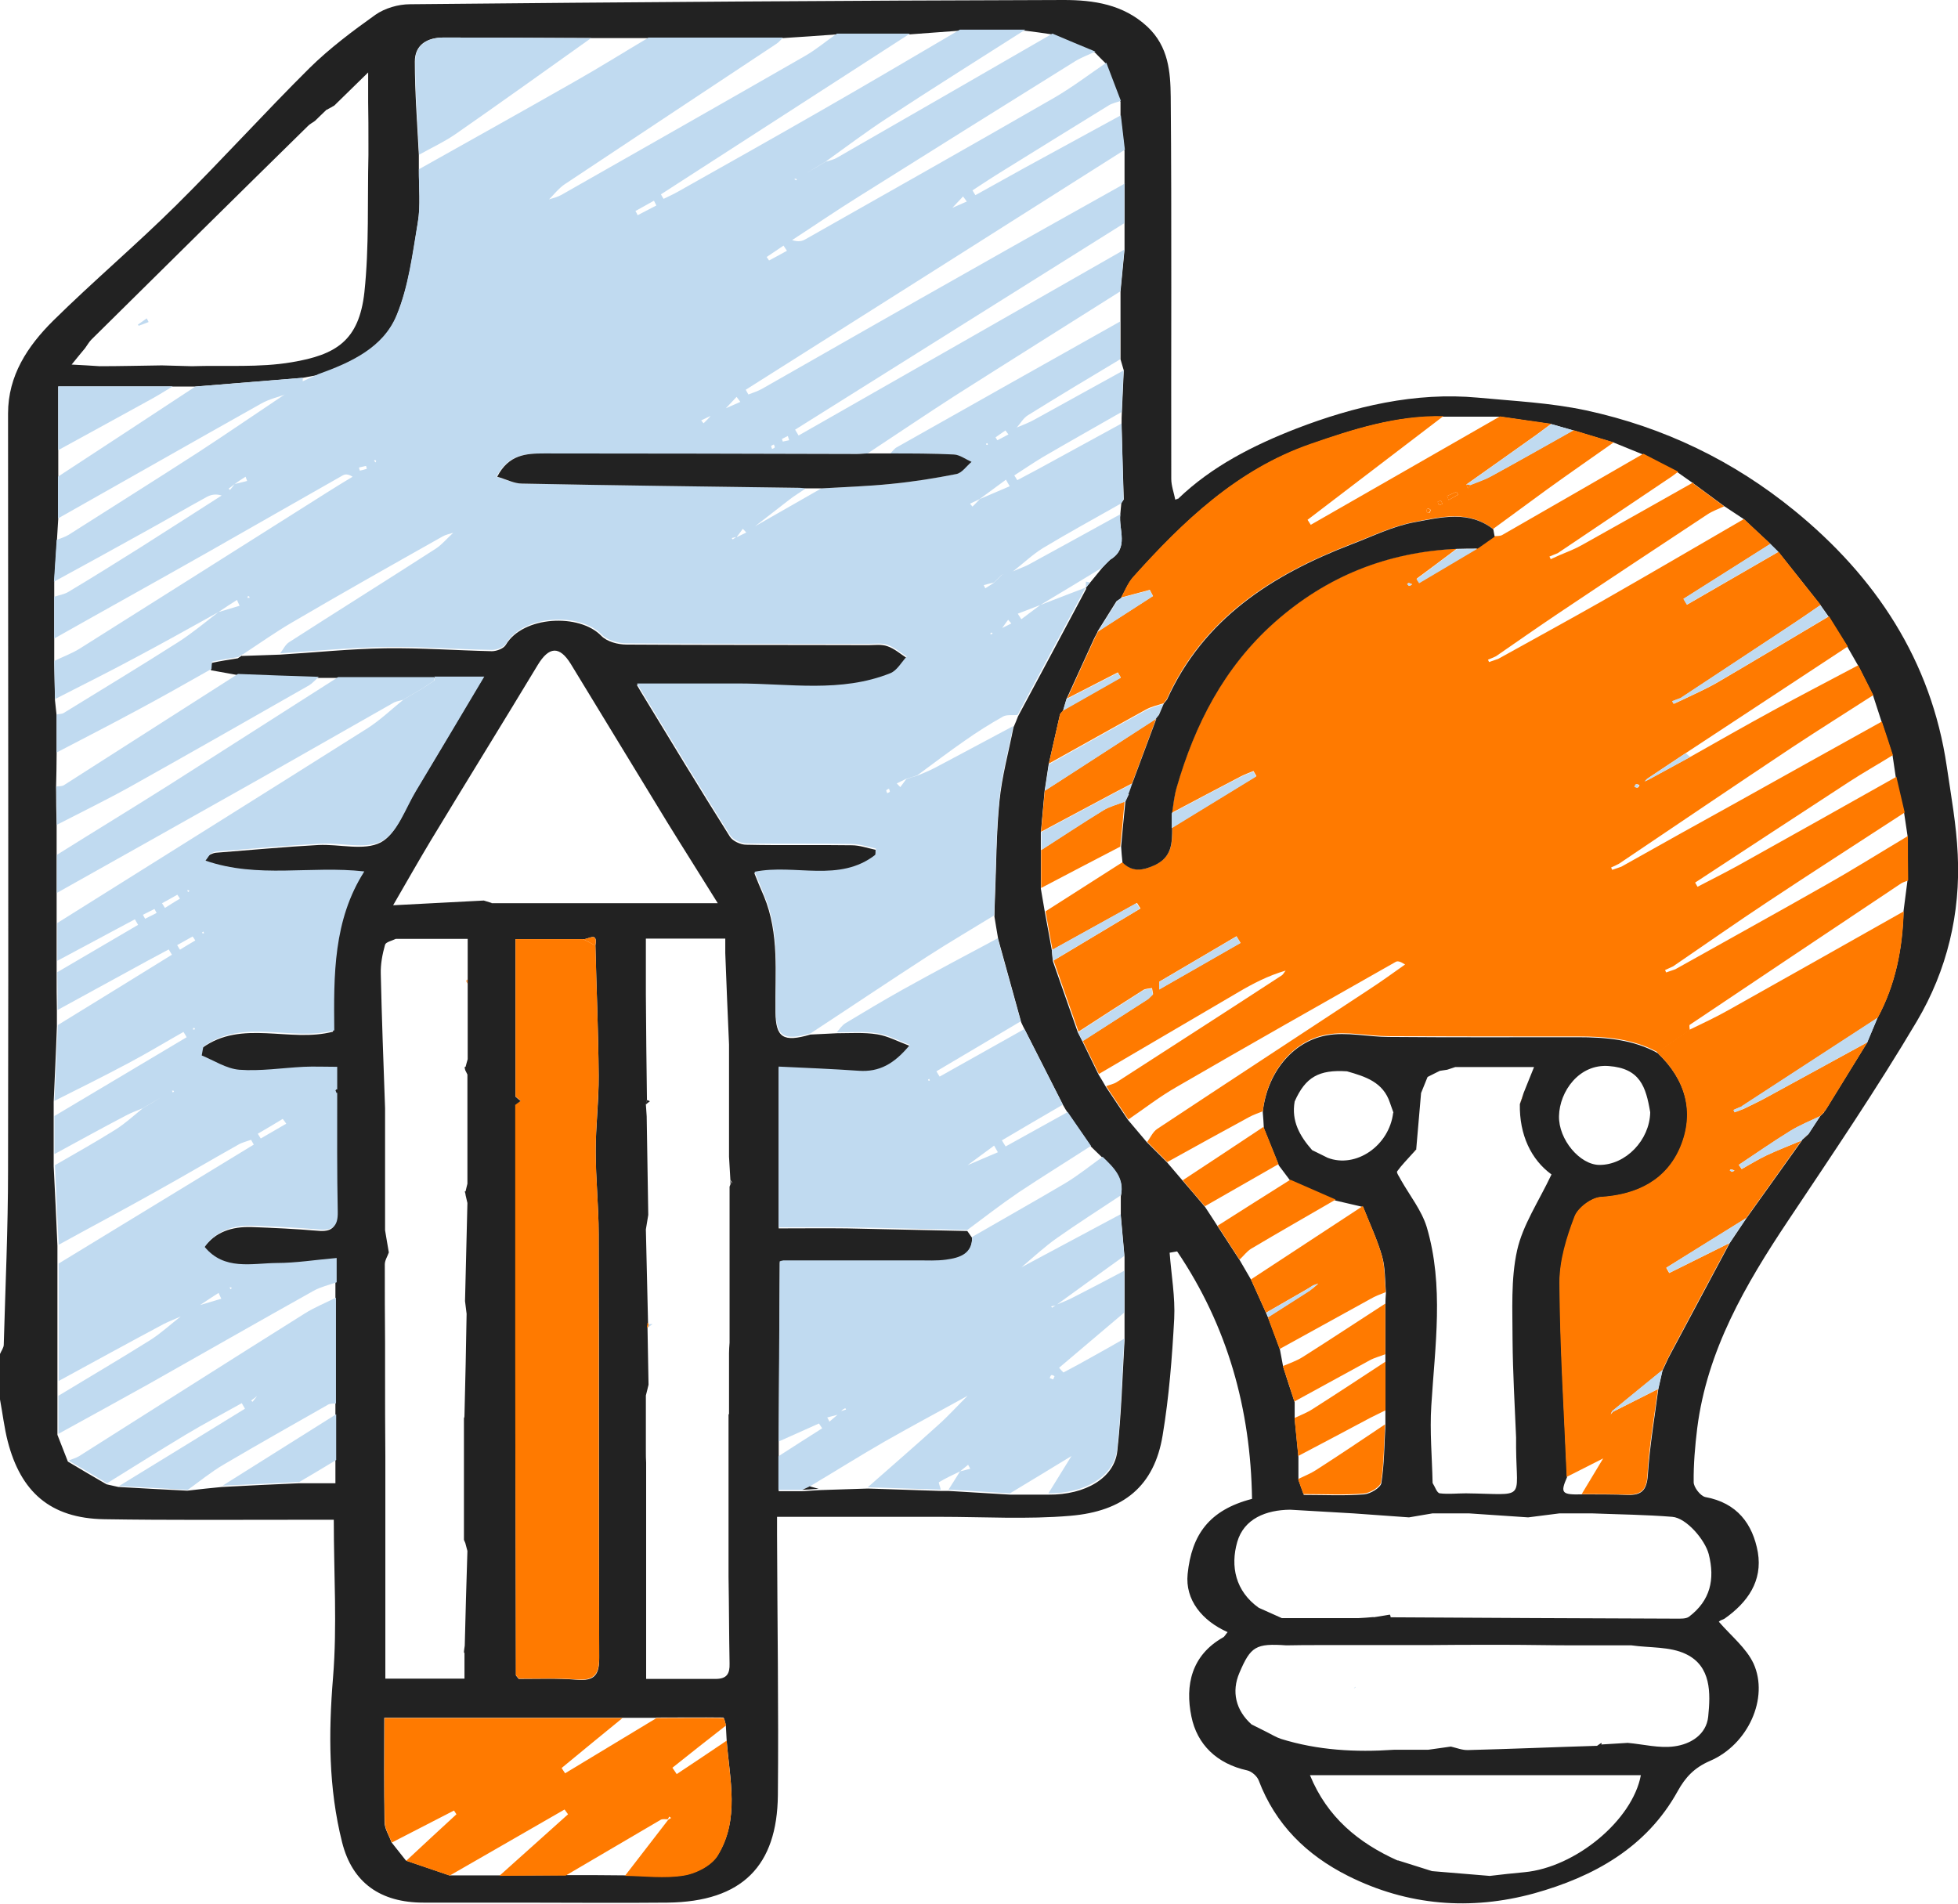 <svg width="36" height="35" viewBox="0 0 36 35" fill="none" xmlns="http://www.w3.org/2000/svg">
<g clip-path="url(#clip0_329_3459)">
<path d="M21.663 9.168C22.285 8.57 23.049 8.186 23.834 7.88C24.895 7.472 26.02 7.204 27.174 7.311C27.835 7.374 28.491 7.403 29.157 7.544C30.603 7.856 31.876 8.478 32.986 9.382C34.485 10.602 35.507 12.143 35.793 14.088C35.872 14.627 35.97 15.162 35.995 15.706C36.049 16.795 35.798 17.84 35.245 18.774C34.505 20.023 33.686 21.229 32.882 22.434C32.093 23.615 31.387 24.826 31.205 26.26C31.165 26.59 31.136 26.921 31.14 27.251C31.14 27.344 31.264 27.504 31.353 27.524C31.94 27.631 32.226 28.019 32.32 28.54C32.408 29.065 32.137 29.458 31.708 29.76C31.678 29.779 31.644 29.784 31.619 29.803C31.599 29.818 31.589 29.837 31.604 29.818C31.826 30.076 32.107 30.299 32.241 30.586C32.527 31.218 32.142 32.074 31.441 32.375C31.15 32.501 30.988 32.676 30.845 32.934C30.272 33.969 29.305 34.504 28.21 34.81C27.041 35.131 25.881 35.039 24.786 34.49C24.021 34.106 23.449 33.542 23.143 32.735C23.114 32.657 23.015 32.569 22.931 32.55C22.374 32.428 22.009 32.074 21.905 31.558C21.787 30.985 21.905 30.435 22.487 30.105C22.517 30.09 22.532 30.051 22.571 30.008C22.102 29.799 21.787 29.415 21.836 28.938C21.91 28.219 22.23 27.762 23.02 27.558C22.995 25.905 22.571 24.383 21.643 23.008L21.505 23.032C21.535 23.435 21.609 23.844 21.589 24.247C21.55 24.962 21.495 25.676 21.377 26.386C21.224 27.324 20.657 27.786 19.68 27.869C18.886 27.937 18.081 27.888 17.282 27.888C16.3 27.888 15.319 27.888 14.287 27.888C14.287 27.966 14.287 28.092 14.287 28.214C14.292 29.813 14.317 31.413 14.302 33.012C14.287 34.295 13.656 34.966 12.27 34.981C11.362 34.99 10.459 34.981 9.551 34.981C8.964 34.981 8.372 34.981 7.785 34.981C7.001 34.981 6.478 34.621 6.29 33.872C6.039 32.876 6.039 31.869 6.123 30.844C6.201 29.896 6.137 28.938 6.137 27.942C5.945 27.942 5.713 27.942 5.481 27.942C4.292 27.942 3.103 27.951 1.919 27.932C0.913 27.917 0.38 27.417 0.143 26.503C0.079 26.255 0.049 25.992 0 25.73C0 25.453 0 25.176 0 24.894C0.025 24.835 0.069 24.777 0.069 24.724C0.099 23.654 0.148 22.58 0.148 21.51C0.158 16.873 0.148 12.235 0.148 7.603C0.148 6.903 0.508 6.363 0.977 5.897C1.712 5.172 2.506 4.501 3.241 3.772C4.075 2.946 4.86 2.076 5.693 1.249C6.058 0.89 6.478 0.574 6.902 0.272C7.075 0.151 7.321 0.078 7.538 0.078C11.544 0.039 15.55 0.01 19.556 0C20.104 0 20.652 0.078 21.096 0.491C21.485 0.856 21.52 1.322 21.525 1.779C21.545 4.122 21.53 6.46 21.535 8.803C21.535 8.93 21.584 9.061 21.609 9.188C21.629 9.183 21.648 9.173 21.668 9.168H21.663ZM33.533 20.446C33.533 20.446 33.573 20.397 33.587 20.373C33.834 19.969 34.086 19.566 34.333 19.163C34.397 19.012 34.456 18.861 34.52 18.715C34.85 18.103 34.979 17.442 34.998 16.756C35.023 16.567 35.048 16.377 35.072 16.183C35.072 15.91 35.072 15.638 35.072 15.366C35.053 15.225 35.028 15.084 35.008 14.938C34.959 14.719 34.905 14.501 34.855 14.282C34.836 14.151 34.816 14.015 34.796 13.883C34.727 13.679 34.658 13.47 34.594 13.266C34.54 13.106 34.49 12.94 34.436 12.78C34.342 12.595 34.254 12.415 34.16 12.231C34.096 12.114 34.027 12.002 33.962 11.885C33.849 11.701 33.731 11.516 33.617 11.331C33.568 11.263 33.518 11.19 33.469 11.122C33.213 10.796 32.956 10.471 32.694 10.145C32.645 10.097 32.596 10.048 32.547 9.999C32.384 9.849 32.221 9.693 32.058 9.542C31.94 9.465 31.816 9.382 31.698 9.304C31.511 9.163 31.318 9.027 31.131 8.886C31.037 8.818 30.943 8.755 30.849 8.687C30.637 8.575 30.42 8.468 30.208 8.356C30.03 8.283 29.848 8.21 29.67 8.137C29.424 8.065 29.177 7.987 28.93 7.914C28.792 7.875 28.659 7.836 28.521 7.797C28.205 7.753 27.889 7.705 27.578 7.661C27.233 7.661 26.888 7.661 26.538 7.661C25.684 7.637 24.875 7.894 24.09 8.172C22.748 8.638 21.752 9.591 20.829 10.621C20.736 10.729 20.681 10.869 20.612 10.996C20.583 11.015 20.558 11.035 20.528 11.054C20.41 11.239 20.297 11.428 20.178 11.613H20.183C20.163 11.652 20.144 11.691 20.119 11.735C19.946 12.109 19.779 12.483 19.606 12.858C19.586 12.931 19.561 13.004 19.542 13.076C19.542 13.076 19.502 13.115 19.488 13.14C19.418 13.446 19.349 13.752 19.28 14.058C19.256 14.219 19.231 14.384 19.206 14.544C19.182 14.797 19.162 15.055 19.137 15.308C19.137 15.419 19.137 15.526 19.137 15.638C19.137 15.871 19.137 16.105 19.137 16.338C19.162 16.484 19.186 16.625 19.211 16.771C19.256 17.004 19.295 17.238 19.34 17.476C19.344 17.544 19.349 17.607 19.359 17.675C19.512 18.113 19.665 18.55 19.818 18.983L19.902 19.148C20 19.352 20.099 19.551 20.198 19.756C20.242 19.828 20.287 19.901 20.331 19.979C20.469 20.183 20.602 20.387 20.741 20.592C20.854 20.728 20.973 20.864 21.086 21C21.209 21.122 21.333 21.248 21.456 21.369C21.555 21.481 21.648 21.598 21.747 21.71C21.885 21.87 22.023 22.031 22.157 22.191C22.235 22.308 22.309 22.424 22.388 22.546C22.522 22.755 22.66 22.959 22.793 23.168C22.862 23.29 22.936 23.411 23.005 23.533C23.099 23.737 23.188 23.941 23.281 24.145C23.291 24.174 23.306 24.199 23.316 24.228C23.39 24.422 23.464 24.617 23.533 24.811C23.553 24.918 23.572 25.02 23.592 25.127C23.661 25.346 23.73 25.56 23.804 25.779C23.804 25.881 23.804 25.983 23.804 26.085C23.829 26.318 23.849 26.551 23.873 26.785C23.873 26.926 23.873 27.067 23.873 27.208C23.908 27.3 23.938 27.392 23.972 27.485C24.357 27.485 24.722 27.504 25.082 27.475C25.196 27.465 25.383 27.354 25.398 27.266C25.452 26.916 25.452 26.561 25.472 26.206V25.949C25.472 25.652 25.472 25.351 25.472 25.054C25.472 25.006 25.472 24.962 25.472 24.913C25.472 24.607 25.472 24.296 25.472 23.99C25.472 23.917 25.477 23.844 25.482 23.771C25.462 23.547 25.472 23.314 25.413 23.105C25.324 22.794 25.181 22.492 25.062 22.191C24.895 22.152 24.727 22.113 24.559 22.074C24.283 21.953 24.002 21.831 23.725 21.71C23.656 21.617 23.582 21.52 23.513 21.428L23.237 20.742C23.232 20.645 23.227 20.548 23.217 20.446C23.291 19.751 23.745 19.153 24.391 19.036C24.756 18.968 25.151 19.065 25.536 19.065C26.69 19.075 27.85 19.07 29.004 19.07C29.517 19.07 30.021 19.109 30.479 19.362C30.992 19.848 31.165 20.446 30.904 21.083C30.652 21.69 30.119 21.972 29.438 22.011C29.266 22.021 29.014 22.21 28.955 22.371C28.812 22.755 28.679 23.178 28.679 23.581C28.689 24.777 28.762 25.968 28.812 27.159C28.684 27.451 28.713 27.485 29.088 27.475C29.369 27.475 29.651 27.475 29.927 27.485C30.183 27.494 30.277 27.397 30.297 27.125C30.331 26.595 30.42 26.07 30.489 25.545C30.514 25.428 30.544 25.312 30.568 25.195C30.617 25.098 30.657 24.996 30.711 24.899C31.076 24.218 31.436 23.538 31.802 22.857C31.905 22.701 32.009 22.551 32.112 22.395C32.453 21.919 32.788 21.447 33.129 20.971V20.961C33.173 20.922 33.213 20.888 33.252 20.849C33.321 20.742 33.395 20.631 33.464 20.524C33.464 20.524 33.514 20.475 33.538 20.451L33.533 20.446ZM26.246 19.804C26.207 19.901 26.168 19.999 26.128 20.096C26.098 20.441 26.069 20.786 26.039 21.126H26.044C26.02 21.156 25.995 21.18 25.975 21.204C25.876 21.316 25.773 21.418 25.689 21.535C25.669 21.559 25.733 21.642 25.758 21.695C25.921 21.982 26.138 22.254 26.232 22.56C26.552 23.644 26.384 24.743 26.316 25.846C26.286 26.318 26.33 26.794 26.34 27.266C26.384 27.334 26.419 27.451 26.473 27.456C26.631 27.475 26.789 27.456 26.952 27.456C28.067 27.47 27.884 27.606 27.875 26.624C27.875 26.561 27.875 26.493 27.875 26.43C27.85 25.832 27.815 25.239 27.81 24.641C27.81 24.087 27.776 23.518 27.894 22.988C27.998 22.521 28.289 22.094 28.526 21.593C28.151 21.321 27.934 20.864 27.944 20.3C27.968 20.232 27.993 20.164 28.013 20.096C28.077 19.94 28.136 19.785 28.205 19.619H26.755C26.705 19.634 26.656 19.654 26.607 19.668C26.562 19.673 26.518 19.683 26.473 19.688C26.399 19.726 26.325 19.76 26.251 19.799L26.246 19.804ZM29.448 32.064L29.438 32.074C29.601 32.064 29.764 32.054 29.927 32.044C30.213 32.069 30.509 32.147 30.785 32.108C31.081 32.069 31.372 31.894 31.407 31.563C31.451 31.131 31.466 30.635 30.997 30.411C30.706 30.27 30.331 30.299 29.996 30.251C29.646 30.251 29.295 30.251 28.945 30.251C28.521 30.251 28.096 30.241 27.667 30.241C27.598 30.241 27.529 30.241 27.455 30.241C27.055 30.241 26.656 30.241 26.256 30.246C26 30.246 25.738 30.246 25.482 30.246C25.082 30.246 24.677 30.246 24.278 30.246C24.071 30.246 23.859 30.246 23.651 30.251C23.089 30.212 22.995 30.27 22.788 30.756C22.64 31.101 22.719 31.442 23.01 31.704L23.291 31.845C23.38 31.889 23.464 31.942 23.553 31.971C24.229 32.181 24.924 32.219 25.625 32.171C25.837 32.171 26.049 32.171 26.256 32.171L26.676 32.112C26.784 32.137 26.888 32.181 26.996 32.176C27.786 32.156 28.575 32.122 29.364 32.098C29.389 32.078 29.414 32.064 29.443 32.044L29.448 32.064ZM19.966 10.806C19.991 10.772 20.02 10.743 20.045 10.709C20.119 10.617 20.198 10.524 20.272 10.432C20.292 10.412 20.311 10.393 20.331 10.369C20.356 10.344 20.385 10.315 20.41 10.291C20.765 10.077 20.563 9.737 20.598 9.455C20.602 9.387 20.612 9.319 20.617 9.251C20.617 9.251 20.647 9.207 20.662 9.183C20.647 8.716 20.632 8.254 20.622 7.787C20.622 7.715 20.622 7.647 20.627 7.574C20.637 7.321 20.652 7.063 20.662 6.81C20.642 6.742 20.622 6.674 20.602 6.606C20.602 6.373 20.602 6.14 20.602 5.911C20.602 5.726 20.602 5.542 20.602 5.357C20.627 5.099 20.652 4.847 20.676 4.589C20.676 4.428 20.676 4.263 20.676 4.103C20.676 3.869 20.676 3.636 20.676 3.403C20.676 3.194 20.676 2.99 20.676 2.781C20.652 2.572 20.627 2.362 20.602 2.149C20.602 2.056 20.602 1.964 20.602 1.872C20.514 1.638 20.425 1.405 20.336 1.172C20.267 1.103 20.198 1.035 20.129 0.963C19.867 0.851 19.606 0.744 19.34 0.632C19.177 0.608 19.009 0.583 18.846 0.564C18.447 0.564 18.047 0.564 17.642 0.564C17.336 0.588 17.031 0.608 16.725 0.632C16.276 0.632 15.832 0.632 15.383 0.632C15.052 0.656 14.727 0.681 14.396 0.7C13.572 0.7 12.748 0.7 11.924 0.7C11.569 0.7 11.219 0.7 10.864 0.7C9.961 0.7 9.058 0.69 8.155 0.69C7.854 0.69 7.627 0.822 7.627 1.133C7.627 1.706 7.672 2.275 7.701 2.849C7.701 2.941 7.701 3.033 7.701 3.126C7.701 3.451 7.736 3.782 7.682 4.098C7.588 4.676 7.514 5.274 7.292 5.809C7.045 6.407 6.448 6.679 5.851 6.893C5.757 6.912 5.664 6.927 5.565 6.947C4.909 7 4.248 7.053 3.592 7.107C3.449 7.107 3.31 7.107 3.167 7.107H1.071V8.278C1.071 8.439 1.071 8.604 1.071 8.765C1.071 9.022 1.071 9.275 1.071 9.533L1.046 9.946C1.031 10.204 1.011 10.456 0.997 10.714V10.991C0.997 11.249 0.997 11.501 0.997 11.759C0.997 11.9 0.997 12.036 0.997 12.177C1.002 12.41 1.006 12.644 1.011 12.877L1.041 13.154C1.041 13.387 1.041 13.621 1.041 13.854C1.041 14.063 1.036 14.272 1.031 14.476C1.031 14.71 1.036 14.943 1.041 15.176C1.041 15.361 1.041 15.546 1.041 15.731C1.041 15.964 1.041 16.197 1.041 16.431C1.041 16.615 1.041 16.805 1.041 16.99C1.041 17.223 1.041 17.451 1.041 17.685C1.041 17.753 1.041 17.826 1.041 17.894C1.041 18.127 1.041 18.356 1.046 18.589V18.866C1.031 19.333 1.006 19.794 0.987 20.261V20.538C0.987 20.771 0.987 21.005 0.987 21.233C0.987 21.301 0.987 21.369 0.987 21.442C1.011 21.928 1.036 22.419 1.056 22.906C1.056 23.022 1.056 23.134 1.056 23.251C1.056 23.97 1.056 24.69 1.056 25.409C1.056 25.501 1.056 25.594 1.056 25.681C1.056 25.915 1.056 26.148 1.056 26.381C1.12 26.547 1.184 26.707 1.248 26.872C1.485 27.013 1.722 27.154 1.959 27.29C2.033 27.305 2.102 27.324 2.176 27.339C2.6 27.363 3.024 27.387 3.444 27.407C3.656 27.383 3.868 27.358 4.08 27.339C4.549 27.315 5.022 27.29 5.491 27.271H6.167C6.167 27.11 6.167 26.989 6.167 26.867C6.167 26.59 6.167 26.308 6.167 26.031C6.167 25.963 6.167 25.895 6.167 25.827C6.167 25.176 6.167 24.524 6.167 23.878C6.167 23.785 6.167 23.693 6.167 23.601V23.154C5.777 23.188 5.422 23.241 5.062 23.246C4.598 23.246 4.095 23.382 3.74 22.949C3.957 22.643 4.268 22.551 4.623 22.56C5.027 22.575 5.432 22.594 5.836 22.628C6.093 22.653 6.192 22.575 6.187 22.308C6.172 21.578 6.177 20.854 6.177 20.125C6.177 20.101 6.177 20.076 6.177 20.052V19.639C5.935 19.639 5.748 19.634 5.56 19.639C5.165 19.658 4.766 19.717 4.376 19.692C4.139 19.673 3.917 19.522 3.685 19.43C3.695 19.376 3.705 19.323 3.715 19.269C4.445 18.735 5.333 19.177 6.123 18.968C6.113 17.957 6.103 16.946 6.675 16.047C5.688 15.935 4.716 16.188 3.754 15.847C3.814 15.769 3.828 15.731 3.858 15.716C3.897 15.697 3.942 15.677 3.986 15.677C4.608 15.629 5.23 15.57 5.856 15.536C6.241 15.517 6.695 15.648 7.001 15.488C7.292 15.332 7.43 14.894 7.622 14.574C8.037 13.888 8.446 13.193 8.88 12.464C8.54 12.464 8.254 12.464 7.963 12.464C7.376 12.464 6.789 12.464 6.197 12.464C6.078 12.464 5.96 12.464 5.846 12.464C5.353 12.444 4.855 12.425 4.361 12.41C4.198 12.381 4.036 12.352 3.878 12.323C3.883 12.274 3.878 12.192 3.897 12.187C4.05 12.153 4.213 12.129 4.371 12.104C4.396 12.085 4.425 12.07 4.45 12.051L4.445 12.06C4.677 12.051 4.914 12.046 5.146 12.036C5.792 11.997 6.438 11.929 7.085 11.919C7.736 11.91 8.387 11.958 9.043 11.973C9.132 11.973 9.26 11.924 9.3 11.856C9.615 11.322 10.656 11.273 11.056 11.691C11.16 11.798 11.362 11.851 11.52 11.851C13 11.861 14.485 11.856 15.965 11.861C16.083 11.861 16.207 11.842 16.315 11.881C16.444 11.924 16.552 12.021 16.666 12.094C16.567 12.197 16.488 12.352 16.364 12.401C15.457 12.765 14.505 12.585 13.567 12.59C12.956 12.59 12.344 12.59 11.707 12.59C11.732 12.634 11.757 12.668 11.776 12.707C12.319 13.601 12.862 14.496 13.419 15.381C13.469 15.463 13.617 15.531 13.72 15.531C14.367 15.546 15.013 15.531 15.659 15.541C15.807 15.541 15.955 15.594 16.098 15.624C16.098 15.662 16.098 15.697 16.093 15.735C15.427 16.26 14.618 15.901 13.868 16.051C13.922 16.188 13.982 16.333 14.046 16.479C14.332 17.169 14.248 17.894 14.258 18.608C14.263 19.08 14.401 19.167 14.899 19.021C15.062 19.012 15.225 19.007 15.388 18.997C15.634 18.997 15.886 18.978 16.128 19.017C16.32 19.046 16.508 19.148 16.73 19.231C16.439 19.585 16.162 19.731 15.792 19.707C15.309 19.673 14.82 19.658 14.317 19.629V22.585C14.751 22.585 15.161 22.58 15.57 22.585C16.31 22.599 17.045 22.619 17.785 22.633C17.815 22.677 17.845 22.716 17.874 22.76C17.874 23.076 17.642 23.144 17.396 23.178C17.223 23.202 17.05 23.188 16.873 23.192C16.848 23.192 16.828 23.192 16.804 23.192C16.004 23.192 15.2 23.192 14.401 23.192C14.381 23.192 14.357 23.202 14.337 23.207C14.332 24.31 14.327 25.414 14.317 26.522C14.317 26.615 14.317 26.707 14.317 26.799V27.417H14.756C14.855 27.412 14.959 27.402 15.057 27.397C15.358 27.387 15.659 27.378 15.96 27.368C16.409 27.383 16.853 27.397 17.302 27.412C17.351 27.412 17.396 27.412 17.445 27.412C17.82 27.436 18.2 27.456 18.575 27.48H19.28C19.956 27.485 20.489 27.174 20.543 26.678C20.617 26.002 20.637 25.322 20.676 24.641C20.676 24.481 20.676 24.32 20.676 24.155C20.676 23.897 20.676 23.64 20.676 23.387C20.676 23.294 20.676 23.202 20.676 23.11L20.607 22.342C20.607 22.225 20.607 22.108 20.607 21.997C20.681 21.676 20.474 21.481 20.272 21.287C20.203 21.219 20.134 21.156 20.065 21.087C19.922 20.878 19.779 20.674 19.636 20.465C19.606 20.422 19.576 20.373 19.552 20.329L18.846 18.939C18.821 18.89 18.797 18.846 18.777 18.798C18.634 18.288 18.496 17.777 18.353 17.267C18.328 17.131 18.308 16.99 18.284 16.854C18.284 16.737 18.289 16.625 18.294 16.508C18.318 15.915 18.318 15.317 18.377 14.724C18.422 14.272 18.545 13.825 18.634 13.373C18.664 13.305 18.693 13.237 18.718 13.169C19.137 12.386 19.556 11.608 19.971 10.826L19.966 10.806ZM8.53 30.387C8.53 30.343 8.54 30.299 8.545 30.256C8.56 29.677 8.574 29.094 8.594 28.515C8.579 28.467 8.57 28.418 8.555 28.369C8.545 28.35 8.54 28.331 8.53 28.311C8.53 27.966 8.53 27.621 8.53 27.271C8.53 27.198 8.53 27.13 8.53 27.057C8.53 26.731 8.53 26.401 8.53 26.075C8.54 26.056 8.54 26.036 8.54 26.012C8.555 25.394 8.57 24.772 8.579 24.155C8.57 24.077 8.56 23.999 8.55 23.922C8.565 23.319 8.579 22.716 8.594 22.118C8.584 22.069 8.57 22.021 8.56 21.972C8.56 21.948 8.55 21.928 8.545 21.904H8.56C8.57 21.856 8.584 21.807 8.594 21.763C8.594 21.092 8.594 20.426 8.594 19.756L8.555 19.678C8.555 19.678 8.54 19.634 8.545 19.615H8.56C8.574 19.566 8.584 19.522 8.599 19.474C8.599 19.012 8.599 18.55 8.599 18.088C8.599 18.064 8.599 18.04 8.599 18.01V17.262H8.101C7.825 17.262 7.553 17.262 7.277 17.262C7.208 17.296 7.094 17.32 7.08 17.369C7.03 17.544 6.996 17.729 7.001 17.904C7.02 18.73 7.05 19.551 7.08 20.378C7.08 20.558 7.08 20.742 7.08 20.922C7.08 21.486 7.08 22.055 7.08 22.619C7.104 22.755 7.124 22.891 7.149 23.027C7.124 23.1 7.075 23.173 7.075 23.246C7.075 23.732 7.075 24.213 7.08 24.699C7.08 24.884 7.08 25.074 7.08 25.258C7.08 25.764 7.08 26.269 7.085 26.78V27.081C7.085 27.349 7.085 27.616 7.085 27.883C7.085 28.029 7.085 28.175 7.085 28.321C7.085 28.593 7.085 28.86 7.085 29.133C7.085 29.274 7.085 29.41 7.085 29.551V30.863H7.583C7.716 30.863 7.849 30.863 7.982 30.863H8.54C8.54 30.683 8.54 30.533 8.54 30.387H8.53ZM25.26 29.735C25.363 29.735 25.467 29.735 25.57 29.735C27.322 29.745 29.068 29.755 30.82 29.76C30.899 29.76 30.997 29.765 31.052 29.726C31.446 29.429 31.535 29.04 31.417 28.574C31.348 28.311 31.007 27.908 30.746 27.888C30.262 27.849 29.774 27.844 29.285 27.825C29.078 27.825 28.871 27.825 28.669 27.825C28.476 27.849 28.289 27.874 28.096 27.898C27.736 27.874 27.376 27.849 27.016 27.825C26.789 27.825 26.562 27.825 26.335 27.825C26.192 27.849 26.049 27.874 25.906 27.898C25.566 27.874 25.23 27.849 24.89 27.825C24.5 27.801 24.11 27.781 23.72 27.757C23.276 27.762 22.872 27.922 22.748 28.35C22.62 28.797 22.714 29.254 23.143 29.56C23.286 29.624 23.429 29.687 23.567 29.75C24.041 29.75 24.51 29.75 24.983 29.75C25.072 29.745 25.161 29.74 25.25 29.731L25.26 29.735ZM13.404 26.007C13.404 25.89 13.404 25.774 13.404 25.657C13.404 25.399 13.404 25.137 13.404 24.879C13.404 24.816 13.409 24.753 13.414 24.685C13.414 24.587 13.414 24.495 13.414 24.398C13.414 24.135 13.414 23.873 13.414 23.615C13.414 23.508 13.414 23.401 13.414 23.294V21.817C13.414 21.817 13.429 21.783 13.434 21.763C13.444 21.758 13.459 21.749 13.459 21.744C13.454 21.724 13.439 21.71 13.429 21.695C13.419 21.554 13.414 21.408 13.404 21.267C13.404 20.742 13.404 20.217 13.404 19.692C13.404 19.527 13.404 19.367 13.404 19.201C13.38 18.642 13.355 18.083 13.335 17.524V17.257H11.875C11.875 17.451 11.875 17.622 11.875 17.792C11.875 17.957 11.875 18.122 11.875 18.288C11.88 18.934 11.885 19.581 11.895 20.222C11.89 20.251 11.88 20.276 11.875 20.305C11.88 20.378 11.885 20.451 11.89 20.524C11.9 21.131 11.91 21.734 11.919 22.337C11.905 22.424 11.89 22.517 11.875 22.604C11.89 23.173 11.9 23.747 11.915 24.315C11.915 24.344 11.905 24.369 11.905 24.398C11.91 24.753 11.919 25.108 11.924 25.458C11.91 25.526 11.89 25.594 11.875 25.657C11.875 26.002 11.875 26.342 11.875 26.688C11.875 26.756 11.875 26.824 11.88 26.892V30.868C12.339 30.868 12.748 30.868 13.158 30.868C13.365 30.868 13.419 30.771 13.414 30.586C13.404 30.051 13.404 29.521 13.395 28.987C13.395 28.865 13.395 28.749 13.395 28.627C13.395 28.35 13.395 28.073 13.395 27.796C13.395 27.723 13.395 27.655 13.395 27.582C13.395 27.076 13.395 26.576 13.395 26.07C13.395 26.046 13.395 26.021 13.395 25.997L13.404 26.007ZM6.004 2.017C5.935 2.085 5.861 2.153 5.792 2.222C5.748 2.256 5.693 2.28 5.654 2.324C4.327 3.626 3.005 4.934 1.682 6.242C1.638 6.285 1.603 6.349 1.564 6.402C1.495 6.485 1.426 6.567 1.317 6.703C1.524 6.713 1.677 6.723 1.83 6.733C2.21 6.733 2.59 6.723 2.975 6.718C3.157 6.723 3.345 6.728 3.527 6.733C4.139 6.713 4.766 6.762 5.363 6.66C6.177 6.524 6.601 6.266 6.7 5.372C6.789 4.535 6.754 3.69 6.774 2.849C6.774 2.781 6.774 2.712 6.774 2.644C6.774 2.387 6.774 2.129 6.769 1.872V1.332C6.532 1.565 6.34 1.75 6.147 1.94C6.103 1.964 6.058 1.993 6.009 2.017H6.004ZM25.62 20.456C25.6 20.397 25.575 20.334 25.556 20.276C25.432 19.896 25.107 19.794 24.766 19.697C24.248 19.663 24.002 19.804 23.804 20.251C23.74 20.611 23.898 20.888 24.125 21.146C24.219 21.194 24.317 21.238 24.411 21.287C24.929 21.486 25.541 21.068 25.615 20.46L25.62 20.456ZM25.699 34.203C25.911 34.271 26.118 34.334 26.33 34.402C26.686 34.431 27.041 34.46 27.391 34.49C27.603 34.465 27.815 34.441 28.027 34.422C28.97 34.334 30.016 33.464 30.169 32.638H29.364C29.152 32.638 28.945 32.638 28.733 32.638H24.085C24.401 33.41 24.974 33.882 25.699 34.208V34.203ZM9.038 16.606H13.197C12.862 16.066 12.561 15.594 12.265 15.113C11.673 14.146 11.086 13.174 10.494 12.206C10.286 11.871 10.094 11.885 9.887 12.226C9.236 13.305 8.57 14.379 7.918 15.458C7.696 15.828 7.484 16.202 7.228 16.644C7.849 16.61 8.372 16.586 8.895 16.557C8.944 16.572 8.989 16.586 9.038 16.601V16.606ZM12.067 31.583C11.86 31.583 11.653 31.583 11.441 31.583H7.065C7.065 32.229 7.06 32.866 7.07 33.498C7.07 33.624 7.154 33.746 7.198 33.872C7.287 33.984 7.376 34.096 7.464 34.208C7.731 34.3 7.997 34.388 8.264 34.48C8.57 34.48 8.87 34.48 9.176 34.48C9.581 34.48 9.99 34.48 10.395 34.475C10.76 34.475 11.125 34.475 11.49 34.48C11.855 34.48 12.225 34.533 12.576 34.475C12.798 34.441 13.079 34.295 13.192 34.115C13.607 33.449 13.414 32.71 13.36 31.991C13.355 31.899 13.35 31.806 13.345 31.714C13.33 31.665 13.316 31.578 13.296 31.578C12.886 31.573 12.477 31.578 12.067 31.578V31.583ZM10.947 17.383C10.997 17.111 10.809 17.281 10.721 17.267H9.477C9.477 18.253 9.477 19.206 9.477 20.159C9.477 20.208 9.477 20.256 9.477 20.31C9.477 21.802 9.477 23.299 9.477 24.792C9.477 26.794 9.482 28.797 9.487 30.805C9.502 30.824 9.522 30.849 9.537 30.868C9.892 30.868 10.247 30.854 10.602 30.883C10.938 30.912 11.021 30.79 11.017 30.469C11.007 27.874 11.017 25.278 11.007 22.682C11.007 22.176 10.952 21.671 10.952 21.165C10.952 20.703 11.012 20.242 11.007 19.78C11.002 18.983 10.967 18.185 10.947 17.388V17.383ZM30.341 20.451C30.262 19.979 30.154 19.644 29.581 19.6C29.034 19.556 28.674 20.067 28.664 20.519C28.654 20.951 29.049 21.418 29.409 21.418C29.892 21.418 30.331 20.961 30.341 20.451Z" fill="#222222"/>
<path d="M21.665 9.168C21.665 9.168 21.625 9.183 21.605 9.187C21.625 9.178 21.645 9.168 21.665 9.168Z" fill="#222222"/>
<path d="M20.672 3.403C20.672 3.637 20.672 3.87 20.672 4.103C18.654 5.367 16.636 6.636 14.619 7.9L14.683 8.007C16.681 6.869 18.679 5.727 20.672 4.589C20.647 4.847 20.623 5.1 20.598 5.357C19.582 5.999 18.565 6.636 17.549 7.282C17.011 7.628 16.483 7.987 15.951 8.337C15.882 8.337 15.812 8.347 15.739 8.347C13.824 8.347 11.91 8.342 9.991 8.337C9.66 8.337 9.34 8.357 9.128 8.765C9.3 8.814 9.438 8.887 9.581 8.891C11.279 8.921 12.976 8.945 14.678 8.969C14.722 8.969 14.771 8.974 14.816 8.979C14.712 9.052 14.604 9.115 14.505 9.193C14.303 9.348 14.101 9.509 13.898 9.664C13.893 9.674 13.888 9.684 13.883 9.694C13.888 9.684 13.893 9.674 13.903 9.664C14.303 9.436 14.703 9.207 15.102 8.979C15.531 8.955 15.96 8.94 16.385 8.896C16.784 8.857 17.179 8.794 17.574 8.716C17.677 8.697 17.761 8.571 17.855 8.493C17.747 8.444 17.643 8.362 17.529 8.357C17.145 8.337 16.755 8.342 16.37 8.337C16.41 8.298 16.444 8.245 16.493 8.221C17.86 7.448 19.227 6.68 20.593 5.912C20.593 6.145 20.593 6.378 20.593 6.607C20.026 6.947 19.458 7.287 18.896 7.637C18.817 7.686 18.763 7.783 18.699 7.856C18.694 7.866 18.689 7.875 18.684 7.885C18.689 7.875 18.694 7.866 18.704 7.856C18.807 7.812 18.916 7.773 19.019 7.715C19.567 7.414 20.11 7.112 20.657 6.811C20.647 7.064 20.633 7.321 20.623 7.574C20.139 7.851 19.656 8.123 19.172 8.405C18.995 8.512 18.822 8.629 18.649 8.741C18.669 8.77 18.684 8.799 18.704 8.828C18.832 8.76 18.96 8.692 19.088 8.624C19.596 8.347 20.11 8.065 20.618 7.788C20.633 8.255 20.647 8.716 20.657 9.183C20.642 9.207 20.628 9.232 20.613 9.256C20.134 9.528 19.651 9.791 19.182 10.073C18.985 10.194 18.812 10.36 18.63 10.501C18.561 10.525 18.486 10.549 18.417 10.569C18.368 10.617 18.324 10.661 18.274 10.71C18.21 10.724 18.146 10.743 18.087 10.758C18.097 10.778 18.107 10.797 18.116 10.816C18.171 10.782 18.225 10.748 18.279 10.71C18.329 10.661 18.373 10.617 18.422 10.569C18.491 10.544 18.565 10.52 18.634 10.501C18.738 10.452 18.852 10.418 18.95 10.36C19.503 10.058 20.05 9.757 20.598 9.455C20.564 9.742 20.766 10.078 20.411 10.291C20.386 10.316 20.356 10.345 20.332 10.369C20.312 10.389 20.292 10.408 20.272 10.432C19.893 10.661 19.513 10.894 19.128 11.123C18.99 11.176 18.852 11.23 18.713 11.283C18.733 11.317 18.758 11.351 18.778 11.385C18.896 11.298 19.009 11.21 19.128 11.123C19.404 11.016 19.685 10.909 19.962 10.802C19.542 11.585 19.123 12.362 18.709 13.145C18.62 13.155 18.511 13.135 18.442 13.174C18.2 13.31 17.968 13.456 17.741 13.616C17.445 13.821 17.159 14.039 16.868 14.253C16.799 14.278 16.725 14.302 16.656 14.321C16.602 14.351 16.543 14.375 16.488 14.404L16.553 14.472C16.587 14.423 16.627 14.375 16.661 14.326C16.73 14.302 16.804 14.278 16.873 14.258C16.977 14.214 17.085 14.171 17.189 14.117C17.668 13.864 18.146 13.607 18.63 13.349C18.541 13.801 18.417 14.243 18.373 14.7C18.314 15.293 18.314 15.891 18.289 16.485C18.289 16.601 18.279 16.713 18.279 16.83C17.875 17.078 17.46 17.321 17.061 17.578C16.34 18.045 15.625 18.526 14.905 18.998C14.406 19.143 14.268 19.056 14.263 18.584C14.254 17.87 14.342 17.141 14.051 16.455C13.992 16.309 13.933 16.164 13.874 16.028C14.619 15.877 15.433 16.237 16.099 15.712C16.099 15.673 16.099 15.639 16.104 15.6C15.956 15.571 15.812 15.517 15.665 15.517C15.018 15.507 14.372 15.517 13.726 15.507C13.622 15.507 13.479 15.439 13.425 15.357C12.867 14.472 12.329 13.578 11.782 12.683C11.762 12.649 11.737 12.61 11.713 12.566C12.349 12.566 12.961 12.566 13.573 12.566C14.51 12.566 15.462 12.741 16.37 12.377C16.493 12.328 16.572 12.178 16.671 12.071C16.553 11.998 16.449 11.905 16.321 11.857C16.217 11.818 16.089 11.837 15.97 11.837C14.49 11.837 13.005 11.837 11.525 11.828C11.367 11.828 11.165 11.774 11.062 11.667C10.662 11.254 9.621 11.303 9.305 11.832C9.266 11.9 9.137 11.949 9.049 11.949C8.397 11.939 7.741 11.886 7.09 11.896C6.444 11.905 5.797 11.969 5.151 12.012C5.205 11.944 5.245 11.852 5.314 11.808C6.212 11.23 7.115 10.666 8.013 10.087C8.131 10.009 8.225 9.893 8.333 9.796C8.269 9.815 8.195 9.83 8.136 9.864C7.213 10.384 6.291 10.904 5.378 11.439C5.062 11.623 4.761 11.837 4.456 12.037L4.46 12.027C4.436 12.046 4.406 12.061 4.382 12.08C4.224 12.105 4.066 12.129 3.908 12.163C3.893 12.163 3.893 12.251 3.888 12.299C3.424 12.562 2.961 12.824 2.487 13.077C2.009 13.335 1.525 13.582 1.042 13.835C1.042 13.602 1.042 13.368 1.042 13.135C1.086 13.126 1.14 13.13 1.175 13.106C1.88 12.673 2.586 12.246 3.281 11.803C3.538 11.638 3.775 11.439 4.016 11.254C4.145 11.215 4.278 11.176 4.406 11.137C4.391 11.103 4.372 11.069 4.357 11.03C4.243 11.103 4.13 11.176 4.016 11.254C3.508 11.536 3.005 11.818 2.492 12.09C2.004 12.353 1.505 12.601 1.012 12.853C1.007 12.62 1.002 12.387 0.997 12.153C1.155 12.075 1.318 12.017 1.466 11.925C2.985 10.967 4.505 10.009 6.024 9.047C6.177 8.95 6.33 8.857 6.483 8.765C6.399 8.712 6.345 8.716 6.301 8.741C5.477 9.207 4.658 9.679 3.834 10.146C2.892 10.68 1.944 11.205 0.997 11.74C0.997 11.482 0.997 11.23 0.997 10.972C1.081 10.943 1.18 10.928 1.254 10.884C1.693 10.622 2.127 10.35 2.561 10.078C3.069 9.757 3.572 9.431 4.076 9.11C3.962 9.076 3.878 9.096 3.804 9.135C3.415 9.348 3.035 9.572 2.645 9.786C2.097 10.092 1.545 10.393 0.992 10.695C1.007 10.437 1.027 10.184 1.042 9.927C1.116 9.898 1.194 9.873 1.259 9.835C2.053 9.329 2.852 8.828 3.642 8.318C4.194 7.958 4.737 7.584 5.284 7.219C5.334 7.175 5.378 7.127 5.427 7.078C5.452 7.054 5.477 7.035 5.501 7.01C5.521 7.01 5.546 7.01 5.566 7.01C5.659 6.966 5.753 6.923 5.852 6.879C6.449 6.665 7.046 6.393 7.292 5.795C7.514 5.26 7.583 4.662 7.682 4.084C7.736 3.768 7.697 3.437 7.702 3.112C8.654 2.577 9.606 2.047 10.553 1.507C11.017 1.245 11.466 0.963 11.925 0.691C12.749 0.691 13.573 0.691 14.397 0.691C14.357 0.73 14.318 0.778 14.273 0.807C12.976 1.668 11.673 2.528 10.381 3.389C10.272 3.462 10.188 3.573 10.095 3.666C10.025 3.69 9.951 3.714 9.882 3.734C9.951 3.71 10.025 3.685 10.095 3.666C10.174 3.641 10.252 3.622 10.322 3.583C11.816 2.732 13.316 1.882 14.806 1.026C15.008 0.91 15.191 0.754 15.388 0.618C15.837 0.618 16.281 0.618 16.73 0.618C15.206 1.605 13.676 2.587 12.152 3.573C12.167 3.603 12.186 3.632 12.201 3.656C12.29 3.612 12.379 3.573 12.463 3.525C13.336 3.034 14.209 2.543 15.082 2.042C15.941 1.551 16.794 1.046 17.648 0.545C18.047 0.545 18.447 0.545 18.852 0.545C17.998 1.089 17.145 1.624 16.301 2.178C15.921 2.426 15.556 2.703 15.181 2.971C15.063 3.039 14.944 3.112 14.831 3.18C14.949 3.112 15.068 3.039 15.186 2.971C15.25 2.951 15.324 2.937 15.383 2.903C16.706 2.144 18.028 1.381 19.35 0.618C19.611 0.73 19.873 0.837 20.139 0.948C20.016 1.007 19.883 1.055 19.764 1.128C18.437 1.955 17.115 2.781 15.793 3.612C15.378 3.87 14.974 4.147 14.564 4.414C14.678 4.453 14.752 4.434 14.816 4.395C16.335 3.535 17.86 2.674 19.38 1.799C19.715 1.605 20.021 1.371 20.341 1.153C20.43 1.386 20.519 1.619 20.608 1.853C20.534 1.882 20.45 1.896 20.381 1.94C19.735 2.339 19.088 2.737 18.447 3.136C18.255 3.253 18.067 3.379 17.88 3.5C17.899 3.53 17.914 3.559 17.934 3.588C18.23 3.423 18.531 3.257 18.827 3.092C19.419 2.766 20.016 2.446 20.608 2.12C20.633 2.329 20.657 2.538 20.682 2.752C18.358 4.225 16.035 5.698 13.711 7.166L13.76 7.253C13.844 7.219 13.928 7.195 14.007 7.151C15.285 6.422 16.562 5.693 17.845 4.969C18.787 4.434 19.735 3.904 20.682 3.374L20.672 3.403ZM13.553 9.873C13.607 9.844 13.666 9.82 13.721 9.791C13.701 9.766 13.681 9.747 13.657 9.723C13.622 9.771 13.588 9.82 13.548 9.869L13.454 9.893C13.454 9.893 13.464 9.912 13.474 9.917C13.499 9.898 13.523 9.883 13.548 9.864L13.553 9.873ZM4.308 8.901C4.386 8.882 4.465 8.862 4.544 8.843C4.534 8.819 4.525 8.789 4.515 8.765C4.446 8.809 4.377 8.853 4.312 8.901C4.278 8.93 4.238 8.96 4.204 8.984C4.214 8.994 4.219 8.998 4.229 9.008C4.258 8.974 4.288 8.935 4.312 8.901H4.308ZM18.427 11.546C18.482 11.516 18.541 11.492 18.595 11.463C18.575 11.439 18.556 11.419 18.536 11.395C18.501 11.444 18.462 11.492 18.427 11.546ZM17.51 3.821C17.599 3.782 17.687 3.744 17.776 3.705C17.751 3.675 17.732 3.641 17.707 3.612C17.643 3.68 17.574 3.753 17.51 3.821ZM13.065 7.647C13.158 7.598 13.252 7.555 13.346 7.506C13.435 7.467 13.523 7.428 13.612 7.389C13.588 7.36 13.568 7.326 13.543 7.297C13.479 7.365 13.41 7.438 13.346 7.506C13.252 7.555 13.158 7.598 13.065 7.647C13.005 7.676 12.951 7.7 12.892 7.73C12.907 7.749 12.921 7.764 12.936 7.783C12.981 7.739 13.025 7.696 13.065 7.647ZM18.008 9.178C18.195 9.1 18.378 9.018 18.565 8.94C18.541 8.901 18.516 8.857 18.496 8.819C18.334 8.94 18.171 9.057 18.008 9.178C17.949 9.207 17.895 9.232 17.835 9.261C17.85 9.28 17.865 9.295 17.88 9.314C17.924 9.271 17.968 9.227 18.013 9.178H18.008ZM11.683 3.88C11.698 3.904 11.713 3.928 11.723 3.957C11.836 3.899 11.954 3.836 12.068 3.778C12.053 3.748 12.038 3.719 12.024 3.69C11.91 3.753 11.797 3.816 11.683 3.88ZM14.471 4.614C14.451 4.58 14.426 4.55 14.406 4.516C14.303 4.585 14.199 4.657 14.096 4.725C14.111 4.745 14.125 4.769 14.14 4.789C14.249 4.73 14.362 4.672 14.471 4.609V4.614ZM18.541 7.987C18.521 7.963 18.506 7.939 18.486 7.914C18.427 7.958 18.363 7.997 18.304 8.041C18.314 8.06 18.329 8.08 18.338 8.094C18.408 8.06 18.477 8.021 18.541 7.987ZM6.745 8.619C6.745 8.619 6.735 8.585 6.73 8.566C6.685 8.575 6.646 8.585 6.602 8.595C6.602 8.614 6.611 8.634 6.616 8.653C6.661 8.644 6.7 8.634 6.745 8.619ZM14.377 8.07C14.377 8.07 14.387 8.099 14.392 8.119C14.431 8.109 14.471 8.104 14.51 8.094L14.485 8.016C14.451 8.036 14.411 8.05 14.377 8.07ZM14.194 8.255C14.194 8.255 14.239 8.24 14.244 8.225C14.249 8.211 14.234 8.191 14.229 8.172C14.209 8.182 14.189 8.187 14.18 8.201C14.175 8.211 14.189 8.235 14.194 8.25V8.255ZM16.311 14.584C16.311 14.584 16.355 14.569 16.36 14.555C16.365 14.545 16.35 14.521 16.345 14.501C16.326 14.511 16.306 14.516 16.296 14.53C16.291 14.54 16.306 14.564 16.311 14.579V14.584ZM14.623 3.282C14.623 3.282 14.609 3.291 14.604 3.296L14.643 3.316C14.643 3.316 14.653 3.296 14.648 3.296C14.648 3.291 14.633 3.287 14.623 3.287V3.282ZM18.23 11.662L18.25 11.648C18.25 11.648 18.24 11.633 18.23 11.628C18.22 11.638 18.21 11.648 18.2 11.653C18.21 11.653 18.215 11.657 18.225 11.662H18.23ZM4.574 10.962C4.574 10.962 4.554 10.962 4.554 10.967C4.554 10.972 4.554 10.982 4.549 10.991H4.589C4.589 10.991 4.584 10.967 4.579 10.962H4.574ZM18.131 8.157C18.131 8.157 18.131 8.177 18.136 8.177C18.141 8.177 18.151 8.177 18.161 8.182C18.161 8.172 18.161 8.157 18.156 8.148C18.146 8.148 18.141 8.153 18.131 8.157ZM6.912 8.473C6.912 8.473 6.903 8.459 6.898 8.454C6.893 8.459 6.883 8.464 6.878 8.473C6.888 8.483 6.898 8.493 6.907 8.503C6.907 8.493 6.912 8.488 6.917 8.478L6.912 8.473Z" fill="#C0DAF0"/>
<path d="M31.132 8.891C31.32 9.032 31.512 9.168 31.7 9.309C31.596 9.358 31.483 9.397 31.389 9.46C30.476 10.063 29.558 10.67 28.651 11.278C28.266 11.536 27.886 11.803 27.506 12.065C27.457 12.09 27.407 12.109 27.358 12.129L27.378 12.172C27.432 12.153 27.491 12.133 27.546 12.114C28.177 11.764 28.808 11.419 29.435 11.064C30.313 10.563 31.186 10.053 32.065 9.542C32.227 9.693 32.39 9.849 32.553 9.999C32.02 10.335 31.487 10.675 30.955 11.011C30.974 11.045 30.999 11.084 31.019 11.117L32.701 10.145C32.958 10.471 33.214 10.797 33.476 11.122C33.283 11.254 33.096 11.385 32.903 11.511C32.237 11.954 31.571 12.391 30.905 12.834C30.856 12.853 30.802 12.872 30.752 12.892L30.777 12.94C30.831 12.916 30.881 12.892 30.935 12.867C31.152 12.761 31.379 12.663 31.586 12.542C32.267 12.143 32.948 11.735 33.629 11.331C33.742 11.516 33.861 11.701 33.974 11.886C32.982 12.537 31.996 13.188 31.004 13.84C30.767 14 30.525 14.156 30.289 14.316C30.274 14.331 30.259 14.35 30.244 14.365L30.308 14.335C30.565 14.195 30.826 14.054 31.083 13.913C31.591 13.626 32.094 13.339 32.602 13.062C33.12 12.78 33.643 12.508 34.166 12.231C34.26 12.415 34.349 12.595 34.443 12.78C33.944 13.101 33.441 13.417 32.948 13.742C31.882 14.452 30.826 15.167 29.766 15.881C29.716 15.906 29.672 15.93 29.622 15.949C29.628 15.964 29.637 15.979 29.642 15.993C29.697 15.974 29.756 15.954 29.81 15.935C30.52 15.536 31.231 15.138 31.946 14.744C32.829 14.253 33.712 13.757 34.6 13.266C34.669 13.47 34.739 13.679 34.803 13.883C34.536 14.049 34.26 14.204 33.999 14.374C33.051 14.992 32.109 15.609 31.167 16.227C31.181 16.251 31.196 16.28 31.211 16.304C31.453 16.178 31.695 16.056 31.936 15.925C32.913 15.381 33.89 14.831 34.867 14.282C34.916 14.501 34.971 14.72 35.02 14.938C34.186 15.483 33.342 16.022 32.514 16.572C31.927 16.96 31.344 17.369 30.762 17.767C30.713 17.792 30.663 17.811 30.614 17.835C30.619 17.85 30.629 17.865 30.634 17.879C30.688 17.86 30.747 17.84 30.802 17.821C31.729 17.301 32.657 16.79 33.579 16.265C34.087 15.979 34.581 15.668 35.079 15.371C35.079 15.643 35.079 15.915 35.084 16.188C35.04 16.207 34.995 16.217 34.956 16.241C33.658 17.106 32.366 17.972 31.068 18.842C31.053 18.852 31.068 18.905 31.068 18.939C30.871 19.075 30.678 19.211 30.481 19.347C30.022 19.095 29.519 19.056 29.006 19.056C27.851 19.056 26.692 19.056 25.538 19.051C25.158 19.051 24.763 18.954 24.393 19.022C23.752 19.138 23.293 19.736 23.219 20.431C23.135 20.465 23.046 20.495 22.967 20.538C22.464 20.811 21.961 21.088 21.462 21.365C21.339 21.243 21.216 21.117 21.093 20.995C21.152 20.913 21.196 20.811 21.275 20.757C22.568 19.901 23.86 19.056 25.153 18.205C25.385 18.054 25.607 17.894 25.834 17.733C25.745 17.675 25.695 17.665 25.661 17.685C24.314 18.448 22.967 19.211 21.625 19.989C21.319 20.164 21.038 20.383 20.747 20.582C20.609 20.378 20.476 20.174 20.338 19.97C20.402 19.945 20.476 19.931 20.53 19.897C21.541 19.245 22.553 18.594 23.559 17.938C23.594 17.918 23.613 17.874 23.638 17.845C23.317 17.938 23.036 18.084 22.765 18.244C21.911 18.745 21.058 19.245 20.204 19.746C20.106 19.542 20.007 19.343 19.908 19.138C20.308 18.881 20.713 18.623 21.112 18.365C21.142 18.336 21.171 18.307 21.201 18.278C21.196 18.239 21.186 18.2 21.181 18.166C21.127 18.176 21.063 18.176 21.023 18.2C20.624 18.453 20.224 18.71 19.829 18.968C19.677 18.531 19.524 18.093 19.371 17.66C19.904 17.34 20.436 17.024 20.969 16.703L20.905 16.601C20.387 16.888 19.869 17.174 19.351 17.461C19.306 17.228 19.267 16.995 19.223 16.756C19.696 16.455 20.165 16.154 20.639 15.852C20.826 16.037 21.014 16.008 21.235 15.901C21.551 15.755 21.556 15.492 21.551 15.215C22.069 14.899 22.582 14.584 23.1 14.268C23.081 14.238 23.066 14.204 23.046 14.175C22.967 14.209 22.883 14.238 22.809 14.277C22.39 14.496 21.966 14.72 21.546 14.943C21.576 14.788 21.586 14.627 21.63 14.476C21.966 13.315 22.498 12.274 23.426 11.443C24.388 10.588 25.503 10.145 26.786 10.087C26.539 10.272 26.297 10.456 26.051 10.636C26.066 10.661 26.085 10.685 26.1 10.709C26.455 10.5 26.81 10.286 27.166 10.077C27.269 10.004 27.373 9.931 27.477 9.858C27.521 9.854 27.575 9.858 27.615 9.839C28.483 9.343 29.346 8.842 30.215 8.342C30.427 8.454 30.644 8.561 30.856 8.672C30.792 8.721 30.728 8.77 30.659 8.813C29.988 9.265 29.312 9.717 28.641 10.17C28.591 10.189 28.537 10.213 28.488 10.233C28.498 10.247 28.503 10.262 28.512 10.281C28.567 10.257 28.616 10.233 28.67 10.209C28.808 10.15 28.952 10.097 29.08 10.024C29.766 9.64 30.451 9.256 31.137 8.867L31.132 8.891ZM21.314 18.054C21.314 18.098 21.314 18.147 21.314 18.19C21.813 17.904 22.311 17.622 22.809 17.335C22.785 17.296 22.76 17.257 22.735 17.213C22.262 17.49 21.788 17.772 21.314 18.049V18.054ZM30.141 14.433C30.141 14.433 30.101 14.413 30.086 14.418C30.072 14.423 30.067 14.447 30.057 14.467C30.076 14.472 30.096 14.486 30.111 14.481C30.126 14.476 30.136 14.452 30.145 14.433H30.141ZM25.967 10.743C25.967 10.743 25.922 10.724 25.903 10.719C25.893 10.719 25.883 10.729 25.873 10.738C25.888 10.748 25.898 10.772 25.913 10.772C25.927 10.772 25.947 10.753 25.962 10.743H25.967Z" fill="#FF7A00"/>
<path d="M1 21.214C1 20.98 1 20.747 1 20.519C1.809 20.037 2.623 19.551 3.432 19.07C3.413 19.036 3.393 19.002 3.373 18.973C3.038 19.162 2.702 19.366 2.362 19.546C1.913 19.785 1.454 20.013 1 20.241C1.02 19.775 1.044 19.313 1.064 18.846C1.765 18.414 2.465 17.986 3.161 17.553C3.141 17.519 3.121 17.49 3.102 17.456C2.973 17.524 2.84 17.597 2.712 17.665C2.159 17.966 1.607 18.268 1.059 18.569C1.059 18.336 1.059 18.108 1.054 17.874C1.548 17.582 2.046 17.296 2.539 17.004C2.52 16.97 2.5 16.936 2.48 16.902C2.006 17.155 1.528 17.412 1.054 17.665C1.054 17.432 1.054 17.203 1.054 16.97C2.954 15.779 4.858 14.588 6.753 13.392C6.989 13.242 7.197 13.042 7.419 12.862C7.537 12.794 7.655 12.721 7.774 12.653C7.843 12.605 7.917 12.561 7.986 12.512C7.986 12.488 7.986 12.464 7.986 12.44H8.904C8.469 13.169 8.06 13.859 7.645 14.549C7.453 14.87 7.31 15.307 7.024 15.463C6.723 15.623 6.269 15.487 5.879 15.512C5.258 15.546 4.636 15.604 4.009 15.653C3.965 15.653 3.921 15.672 3.881 15.691C3.857 15.706 3.842 15.74 3.778 15.823C4.745 16.158 5.712 15.91 6.698 16.022C6.126 16.921 6.136 17.928 6.146 18.944C5.356 19.153 4.468 18.71 3.738 19.245C3.728 19.299 3.718 19.352 3.709 19.405C3.935 19.498 4.162 19.648 4.399 19.668C4.789 19.697 5.189 19.634 5.583 19.614C5.771 19.605 5.958 19.614 6.2 19.614C6.2 19.765 6.2 19.896 6.2 20.028C6.19 20.032 6.175 20.042 6.175 20.047C6.18 20.067 6.19 20.081 6.2 20.101C6.2 20.83 6.195 21.554 6.21 22.283C6.215 22.551 6.116 22.628 5.86 22.604C5.455 22.57 5.05 22.551 4.646 22.536C4.296 22.526 3.98 22.619 3.763 22.925C4.123 23.362 4.626 23.226 5.085 23.221C5.44 23.221 5.795 23.163 6.19 23.129V23.576C6.047 23.625 5.899 23.659 5.766 23.732C4.749 24.301 3.738 24.879 2.722 25.453C2.174 25.759 1.622 26.06 1.074 26.362C1.074 26.128 1.074 25.895 1.074 25.662C1.636 25.321 2.209 24.986 2.766 24.636C2.964 24.51 3.136 24.349 3.324 24.203C3.393 24.179 3.467 24.155 3.536 24.135C3.585 24.087 3.63 24.043 3.679 23.994C3.807 23.955 3.94 23.916 4.069 23.878C4.054 23.844 4.034 23.81 4.019 23.771C3.906 23.844 3.792 23.916 3.679 23.994C3.63 24.043 3.585 24.087 3.536 24.135C3.467 24.16 3.393 24.184 3.324 24.203C3.22 24.252 3.112 24.291 3.008 24.344C2.362 24.689 1.72 25.04 1.079 25.39C1.079 24.67 1.079 23.951 1.079 23.231C2.273 22.502 3.472 21.773 4.666 21.044L4.616 20.956C4.537 20.985 4.449 21.005 4.375 21.049C3.866 21.335 3.363 21.632 2.855 21.914C2.268 22.244 1.671 22.56 1.079 22.886C1.054 22.4 1.03 21.909 1.01 21.423C1.38 21.209 1.755 21 2.12 20.771C2.298 20.66 2.455 20.514 2.623 20.378C2.742 20.31 2.86 20.237 2.973 20.169C2.855 20.237 2.737 20.31 2.618 20.378C2.515 20.421 2.406 20.46 2.307 20.514C1.873 20.742 1.439 20.98 1.01 21.214H1ZM5.263 20.66C5.243 20.63 5.223 20.601 5.198 20.572C5.045 20.665 4.893 20.757 4.74 20.844C4.759 20.873 4.774 20.903 4.794 20.932C4.952 20.84 5.105 20.752 5.263 20.66ZM2.978 16.605C2.998 16.635 3.013 16.664 3.033 16.693C3.126 16.635 3.215 16.576 3.309 16.523C3.294 16.498 3.279 16.474 3.26 16.45C3.166 16.503 3.072 16.557 2.973 16.61L2.978 16.605ZM3.255 17.373C3.274 17.403 3.289 17.432 3.309 17.461C3.403 17.403 3.496 17.344 3.59 17.291C3.575 17.267 3.561 17.242 3.541 17.218C3.447 17.271 3.348 17.325 3.255 17.378V17.373ZM2.628 16.819C2.643 16.844 2.653 16.868 2.668 16.892C2.737 16.858 2.811 16.819 2.88 16.785C2.865 16.761 2.855 16.737 2.84 16.712C2.771 16.746 2.697 16.785 2.628 16.819ZM3.718 17.14C3.718 17.14 3.718 17.16 3.723 17.16C3.728 17.16 3.743 17.16 3.748 17.165C3.748 17.155 3.748 17.14 3.743 17.13C3.733 17.13 3.728 17.135 3.718 17.14ZM3.57 18.9C3.57 18.9 3.551 18.9 3.551 18.905C3.551 18.91 3.551 18.919 3.546 18.929C3.561 18.929 3.57 18.929 3.585 18.924C3.585 18.915 3.58 18.91 3.575 18.9H3.57ZM3.482 16.387C3.482 16.387 3.477 16.367 3.467 16.367C3.462 16.367 3.447 16.367 3.442 16.367C3.447 16.377 3.452 16.387 3.457 16.401C3.462 16.401 3.472 16.392 3.477 16.387H3.482ZM3.2 20.071C3.2 20.071 3.195 20.052 3.186 20.052C3.181 20.052 3.166 20.052 3.161 20.052C3.166 20.062 3.171 20.071 3.176 20.086C3.181 20.086 3.19 20.076 3.195 20.071H3.2ZM4.261 23.688C4.261 23.688 4.256 23.669 4.246 23.669C4.241 23.669 4.227 23.669 4.222 23.669C4.227 23.678 4.231 23.688 4.236 23.703C4.241 23.703 4.251 23.693 4.256 23.688H4.261Z" fill="#C0DAF0"/>
<path d="M20.603 22.322C20.627 22.58 20.647 22.833 20.672 23.09C20.253 23.392 19.833 23.693 19.419 23.995C19.389 24.004 19.36 24.014 19.325 24.019L19.345 24.043C19.369 24.024 19.394 24.009 19.419 23.99C19.522 23.946 19.631 23.907 19.73 23.854C20.045 23.693 20.361 23.528 20.672 23.363C20.672 23.62 20.672 23.878 20.672 24.131C20.272 24.471 19.873 24.806 19.473 25.147C19.498 25.176 19.522 25.205 19.552 25.234C19.735 25.137 19.917 25.04 20.095 24.938C20.287 24.831 20.479 24.724 20.672 24.612C20.627 25.293 20.613 25.973 20.539 26.649C20.484 27.145 19.947 27.461 19.276 27.456C19.419 27.227 19.557 26.999 19.7 26.77C19.705 26.761 19.71 26.751 19.715 26.741L19.7 26.77C19.325 26.999 18.95 27.227 18.57 27.456C18.195 27.431 17.815 27.412 17.44 27.388C17.509 27.276 17.583 27.164 17.652 27.052C17.717 27.038 17.776 27.018 17.84 27.004C17.825 26.979 17.815 26.955 17.8 26.931C17.751 26.97 17.702 27.013 17.652 27.052C17.519 27.116 17.386 27.179 17.263 27.252C17.253 27.256 17.287 27.339 17.297 27.388C16.848 27.373 16.404 27.359 15.955 27.344C16.385 26.965 16.819 26.59 17.243 26.206C17.435 26.036 17.608 25.842 17.791 25.662C17.282 25.944 16.769 26.216 16.266 26.503C15.802 26.77 15.354 27.052 14.895 27.325C14.845 27.349 14.796 27.368 14.752 27.393C14.613 27.393 14.475 27.393 14.312 27.393C14.312 27.179 14.312 26.974 14.312 26.775C14.579 26.605 14.845 26.43 15.117 26.26C15.097 26.231 15.077 26.202 15.057 26.172C14.811 26.284 14.564 26.391 14.317 26.503C14.322 25.399 14.327 24.296 14.337 23.188C14.357 23.188 14.382 23.178 14.401 23.173C15.2 23.173 16.005 23.173 16.804 23.173C16.829 23.173 16.848 23.173 16.873 23.173C17.046 23.173 17.223 23.183 17.396 23.159C17.643 23.125 17.875 23.056 17.875 22.741C18.447 22.41 19.019 22.089 19.586 21.754C19.828 21.608 20.045 21.433 20.272 21.268C20.474 21.462 20.682 21.657 20.608 21.977C20.213 22.24 19.813 22.493 19.429 22.765C19.202 22.925 18.994 23.12 18.782 23.299C19.389 22.974 19.996 22.648 20.608 22.322H20.603ZM15.373 25.978C15.496 25.934 15.526 25.924 15.556 25.915C15.551 25.905 15.541 25.89 15.541 25.89C15.511 25.905 15.487 25.92 15.467 25.944C15.442 25.968 15.418 25.993 15.398 26.012C15.334 26.027 15.274 26.046 15.21 26.061C15.225 26.085 15.235 26.109 15.25 26.138C15.299 26.095 15.348 26.056 15.398 26.012C15.422 25.988 15.447 25.963 15.378 25.978H15.373ZM19.364 25.361C19.364 25.361 19.379 25.322 19.389 25.302C19.369 25.293 19.345 25.273 19.33 25.283C19.315 25.288 19.31 25.317 19.3 25.336C19.32 25.346 19.34 25.351 19.36 25.361H19.364Z" fill="#C0DAF0"/>
<path d="M30.473 19.342C30.67 19.206 30.862 19.07 31.06 18.934C31.301 18.817 31.543 18.705 31.775 18.574C32.851 17.971 33.926 17.363 35.002 16.756C34.982 17.441 34.854 18.102 34.523 18.715C33.689 19.259 32.855 19.799 32.022 20.343C31.972 20.363 31.923 20.387 31.874 20.407C31.879 20.421 31.889 20.436 31.893 20.45C31.948 20.431 32.002 20.411 32.061 20.387C32.209 20.314 32.357 20.246 32.495 20.168C33.107 19.833 33.724 19.497 34.336 19.162C34.089 19.566 33.837 19.969 33.591 20.372C33.571 20.397 33.551 20.426 33.536 20.45C33.512 20.475 33.487 20.499 33.462 20.523C33.28 20.611 33.092 20.689 32.92 20.791C32.599 20.99 32.283 21.209 31.968 21.418C31.987 21.442 32.007 21.471 32.022 21.495C32.17 21.413 32.318 21.32 32.471 21.247C32.683 21.145 32.905 21.063 33.122 20.97C32.782 21.447 32.446 21.918 32.106 22.395C31.617 22.701 31.124 23.007 30.635 23.309C30.655 23.343 30.67 23.372 30.69 23.406C31.06 23.221 31.425 23.041 31.795 22.857C31.43 23.537 31.065 24.218 30.704 24.898C30.655 24.995 30.611 25.093 30.561 25.195C30.256 25.448 29.95 25.695 29.639 25.948C29.629 25.968 29.624 25.987 29.614 26.007C29.629 25.992 29.639 25.977 29.654 25.958C29.93 25.817 30.206 25.681 30.483 25.54C30.413 26.065 30.32 26.59 30.29 27.12C30.275 27.392 30.177 27.484 29.92 27.48C29.639 27.47 29.358 27.47 29.081 27.47C29.195 27.28 29.313 27.086 29.476 26.814C29.19 26.959 28.997 27.057 28.805 27.154C28.756 25.963 28.677 24.767 28.672 23.576C28.672 23.172 28.8 22.75 28.948 22.366C29.007 22.205 29.259 22.016 29.432 22.006C30.113 21.962 30.645 21.685 30.897 21.077C31.158 20.441 30.986 19.843 30.473 19.357V19.342ZM31.889 21.52C31.889 21.52 31.849 21.5 31.829 21.5C31.82 21.5 31.81 21.51 31.805 21.515C31.82 21.525 31.829 21.544 31.844 21.544C31.859 21.544 31.879 21.529 31.893 21.52H31.889Z" fill="#FF7A00"/>
<path d="M9.483 30.805C9.483 28.802 9.473 26.799 9.473 24.792C9.473 23.299 9.473 21.802 9.473 20.31C9.507 20.285 9.537 20.261 9.571 20.237C9.542 20.212 9.507 20.183 9.478 20.159V17.267C9.912 17.267 10.316 17.267 10.721 17.267C10.795 17.305 10.869 17.344 10.948 17.383C10.967 18.18 11.002 18.978 11.007 19.775C11.007 20.237 10.953 20.698 10.953 21.16C10.953 21.666 11.007 22.172 11.007 22.677C11.012 25.273 11.007 27.869 11.017 30.465C11.017 30.78 10.933 30.902 10.602 30.878C10.247 30.849 9.892 30.868 9.537 30.863C9.522 30.844 9.502 30.819 9.487 30.8L9.483 30.805Z" fill="#FF7A00"/>
<path d="M18.342 17.247C18.485 17.758 18.623 18.268 18.767 18.778C18.248 19.085 17.735 19.391 17.217 19.697C17.237 19.731 17.257 19.76 17.276 19.794C17.794 19.503 18.317 19.211 18.835 18.919C19.072 19.381 19.304 19.848 19.541 20.31C19.166 20.528 18.791 20.747 18.421 20.966C18.446 21.005 18.465 21.044 18.49 21.078C18.87 20.869 19.25 20.655 19.63 20.446C19.773 20.655 19.916 20.859 20.059 21.068C19.615 21.355 19.166 21.632 18.727 21.924C18.406 22.142 18.1 22.38 17.785 22.614C17.045 22.599 16.31 22.575 15.569 22.565C15.16 22.56 14.751 22.565 14.316 22.565V19.61C14.82 19.634 15.308 19.653 15.791 19.687C16.162 19.712 16.438 19.566 16.729 19.211C16.507 19.128 16.324 19.026 16.127 18.997C15.885 18.958 15.634 18.983 15.387 18.978C15.436 18.919 15.481 18.851 15.545 18.812C15.89 18.603 16.241 18.394 16.596 18.195C17.173 17.874 17.76 17.563 18.342 17.252V17.247ZM17.721 21.491C17.745 21.466 17.77 21.442 17.79 21.423C17.977 21.345 18.16 21.262 18.347 21.185L18.278 21.063C18.115 21.185 17.952 21.301 17.79 21.423L17.721 21.491ZM17.064 19.848C17.064 19.848 17.064 19.867 17.069 19.867C17.074 19.867 17.084 19.867 17.094 19.872C17.094 19.862 17.094 19.848 17.089 19.838C17.079 19.838 17.074 19.843 17.064 19.848Z" fill="#C0DAF0"/>
<path d="M19.616 12.853C19.788 12.479 19.956 12.104 20.129 11.73C20.148 11.691 20.168 11.647 20.193 11.608H20.188C20.523 11.39 20.864 11.176 21.199 10.957C21.18 10.918 21.16 10.884 21.14 10.845C20.963 10.894 20.79 10.938 20.612 10.986C20.681 10.86 20.736 10.719 20.829 10.612C21.752 9.581 22.748 8.629 24.09 8.162C24.875 7.89 25.679 7.632 26.538 7.651C25.704 8.288 24.875 8.92 24.041 9.557L24.1 9.649C25.26 8.983 26.419 8.322 27.578 7.656C27.894 7.7 28.21 7.749 28.521 7.792C28.427 7.86 28.338 7.929 28.244 7.997C27.82 8.298 27.391 8.604 26.962 8.906C26.972 8.935 26.982 8.959 26.991 8.988C27.006 8.964 27.021 8.94 27.036 8.915C27.164 8.862 27.297 8.818 27.416 8.755C27.924 8.478 28.427 8.191 28.93 7.909C29.177 7.982 29.424 8.06 29.67 8.133C29.266 8.419 28.856 8.701 28.452 8.993C28.116 9.236 27.786 9.484 27.45 9.727C27.001 9.372 26.488 9.504 26.01 9.596C25.61 9.669 25.225 9.858 24.84 10.004C23.375 10.568 22.117 11.375 21.451 12.858C21.431 12.882 21.412 12.906 21.392 12.931C21.288 12.965 21.175 12.989 21.076 13.042C20.474 13.373 19.882 13.708 19.285 14.039C19.354 13.733 19.423 13.426 19.492 13.12C19.512 13.101 19.532 13.076 19.547 13.057C19.902 12.858 20.252 12.653 20.607 12.454C20.588 12.425 20.568 12.391 20.553 12.362C20.242 12.522 19.927 12.683 19.616 12.843V12.853ZM26.607 9.119C26.616 9.144 26.626 9.168 26.636 9.192C26.695 9.158 26.75 9.129 26.809 9.095C26.799 9.076 26.789 9.061 26.779 9.042L26.607 9.119ZM26.518 9.265C26.518 9.265 26.508 9.217 26.493 9.207C26.478 9.202 26.454 9.222 26.434 9.226C26.444 9.246 26.444 9.275 26.459 9.285C26.473 9.29 26.498 9.275 26.518 9.265ZM26.281 9.431C26.281 9.431 26.311 9.387 26.301 9.372C26.296 9.358 26.266 9.353 26.246 9.348C26.236 9.367 26.217 9.392 26.227 9.406C26.232 9.421 26.261 9.426 26.281 9.431Z" fill="#FF7A00"/>
<path d="M13.36 32C13.414 32.72 13.607 33.459 13.192 34.125C13.079 34.304 12.797 34.45 12.575 34.484C12.22 34.543 11.85 34.494 11.49 34.489C11.757 34.144 12.023 33.799 12.289 33.454C12.304 33.444 12.324 33.434 12.339 33.425C12.329 33.415 12.314 33.405 12.304 33.4C12.294 33.415 12.289 33.434 12.279 33.449C12.235 33.449 12.181 33.439 12.146 33.459C11.564 33.799 10.982 34.144 10.4 34.484C9.995 34.484 9.586 34.484 9.181 34.489C9.601 34.11 10.025 33.736 10.444 33.357C10.424 33.327 10.4 33.298 10.38 33.269C9.675 33.672 8.974 34.081 8.268 34.484C8.002 34.392 7.736 34.304 7.469 34.212C7.775 33.925 8.086 33.639 8.392 33.357C8.377 33.332 8.362 33.313 8.347 33.288C7.968 33.483 7.583 33.682 7.203 33.877C7.158 33.75 7.075 33.629 7.075 33.502C7.06 32.866 7.07 32.229 7.07 31.587C8.535 31.587 9.99 31.587 11.446 31.587C11.071 31.893 10.696 32.2 10.326 32.506C10.345 32.54 10.37 32.569 10.39 32.603C10.952 32.263 11.51 31.927 12.072 31.587C12.482 31.587 12.891 31.582 13.301 31.587C13.316 31.587 13.335 31.675 13.35 31.723C13.02 31.981 12.689 32.239 12.363 32.501C12.388 32.54 12.418 32.579 12.442 32.618C12.748 32.413 13.059 32.209 13.365 32H13.36Z" fill="#FF7A00"/>
<path d="M6.177 23.854C6.177 24.505 6.177 25.156 6.177 25.803C6.132 25.808 6.078 25.803 6.038 25.822C5.397 26.187 4.751 26.551 4.114 26.926C3.882 27.062 3.675 27.232 3.453 27.392C3.029 27.368 2.605 27.344 2.185 27.324C2.96 26.848 3.734 26.376 4.504 25.9C4.484 25.866 4.465 25.832 4.445 25.798C4.1 25.992 3.749 26.177 3.409 26.381C2.925 26.673 2.447 26.974 1.968 27.271C1.731 27.13 1.495 26.989 1.258 26.853C1.322 26.828 1.391 26.809 1.45 26.775C2.832 25.9 4.208 25.025 5.594 24.155C5.777 24.038 5.984 23.956 6.177 23.858V23.854ZM4.726 25.667C4.692 25.696 4.652 25.725 4.618 25.749C4.627 25.759 4.632 25.764 4.642 25.774C4.672 25.74 4.701 25.701 4.726 25.667Z" fill="#C0DAF0"/>
<path d="M7.978 12.444C7.978 12.444 7.978 12.493 7.978 12.517C7.909 12.566 7.835 12.61 7.766 12.658C7.648 12.726 7.53 12.799 7.411 12.867C7.357 12.882 7.293 12.892 7.243 12.916C6.415 13.387 5.586 13.859 4.757 14.33C3.524 15.026 2.285 15.721 1.047 16.416C1.047 16.183 1.047 15.949 1.047 15.716C1.738 15.283 2.433 14.86 3.124 14.423C4.155 13.767 5.186 13.105 6.217 12.449C6.804 12.449 7.391 12.449 7.983 12.449L7.978 12.444Z" fill="#C0DAF0"/>
<path d="M7.707 2.849C7.682 2.275 7.633 1.706 7.633 1.133C7.633 0.822 7.86 0.69 8.161 0.69C9.064 0.69 9.966 0.695 10.869 0.7C10.035 1.293 9.202 1.891 8.363 2.474C8.156 2.615 7.924 2.722 7.707 2.844V2.849Z" fill="#C0DAF0"/>
<path d="M1.045 15.162C1.045 14.928 1.04 14.695 1.035 14.461C1.08 14.452 1.134 14.461 1.173 14.437C2.239 13.757 3.31 13.071 4.375 12.391C4.869 12.41 5.367 12.43 5.86 12.444C5.801 12.498 5.747 12.561 5.683 12.6C4.592 13.222 3.502 13.844 2.407 14.457C1.963 14.704 1.504 14.928 1.05 15.162H1.045Z" fill="#C0DAF0"/>
<path d="M25.057 22.172C25.176 22.478 25.319 22.775 25.408 23.091C25.467 23.305 25.457 23.533 25.477 23.757C25.383 23.796 25.284 23.829 25.195 23.883C24.638 24.189 24.085 24.495 23.528 24.802C23.454 24.607 23.38 24.413 23.311 24.218C23.567 24.053 23.824 23.893 24.08 23.727C24.105 23.708 24.135 23.689 24.159 23.669C24.184 23.645 24.214 23.625 24.238 23.601C24.204 23.616 24.164 23.625 24.13 23.64C24.1 23.659 24.071 23.679 24.046 23.693C23.789 23.839 23.533 23.99 23.276 24.136C23.183 23.932 23.094 23.727 23 23.523C23.686 23.076 24.367 22.624 25.052 22.177L25.057 22.172Z" fill="#FF7A00"/>
<path d="M5.571 7.024C5.571 7.024 5.526 7.024 5.507 7.024C5.482 7.048 5.457 7.073 5.433 7.097C5.383 7.146 5.339 7.189 5.29 7.238C5.127 7.296 4.954 7.335 4.806 7.418C3.558 8.118 2.315 8.828 1.066 9.532C1.066 9.275 1.066 9.022 1.066 8.764C1.91 8.21 2.754 7.661 3.592 7.107C4.249 7.053 4.91 7 5.566 6.946C5.566 6.971 5.566 7 5.566 7.024H5.571Z" fill="#C0DAF0"/>
<path d="M19.141 15.298C19.165 15.046 19.185 14.788 19.21 14.535C19.368 14.438 19.525 14.336 19.678 14.234C20.206 13.893 20.729 13.553 21.257 13.213C21.109 13.611 20.961 14.005 20.813 14.404C20.7 14.462 20.586 14.521 20.478 14.579C20.034 14.817 19.585 15.055 19.141 15.293V15.298Z" fill="#FF7A00"/>
<path d="M25.471 23.975C25.471 24.281 25.471 24.592 25.471 24.898C25.377 24.937 25.273 24.961 25.184 25.01C24.721 25.263 24.257 25.516 23.798 25.768C23.729 25.55 23.66 25.336 23.586 25.117C23.709 25.064 23.843 25.02 23.956 24.947C24.464 24.626 24.962 24.295 25.466 23.97L25.471 23.975Z" fill="#FF7A00"/>
<path d="M1.07 8.274V7.103C1.83 7.103 2.501 7.103 3.177 7.103C3.019 7.2 2.861 7.297 2.698 7.384C2.156 7.681 1.618 7.978 1.075 8.274H1.07Z" fill="#C0DAF0"/>
<path d="M23.87 26.771C23.845 26.537 23.825 26.304 23.801 26.071C23.914 26.017 24.033 25.973 24.136 25.905C24.585 25.619 25.029 25.327 25.473 25.035C25.473 25.332 25.473 25.633 25.473 25.93C25.36 25.988 25.241 26.041 25.133 26.1C24.713 26.323 24.294 26.547 23.875 26.766L23.87 26.771Z" fill="#FF7A00"/>
<path d="M22.791 23.159C22.658 22.95 22.52 22.745 22.387 22.536C22.831 22.254 23.275 21.972 23.724 21.69C24 21.812 24.281 21.933 24.558 22.055C24.04 22.356 23.517 22.653 23.003 22.959C22.924 23.008 22.865 23.09 22.796 23.154L22.791 23.159Z" fill="#FF7A00"/>
<path d="M19.142 16.329C19.142 16.096 19.142 15.862 19.142 15.629C19.521 15.386 19.896 15.133 20.281 14.9C20.4 14.827 20.543 14.793 20.676 14.739C20.651 15.016 20.627 15.293 20.597 15.566C20.109 15.818 19.62 16.076 19.137 16.329H19.142Z" fill="#FF7A00"/>
<path d="M6.181 26.007C6.181 26.284 6.181 26.566 6.181 26.843C5.954 26.979 5.732 27.115 5.505 27.246C5.036 27.271 4.562 27.295 4.094 27.314C4.789 26.877 5.485 26.439 6.181 26.002V26.007Z" fill="#C0DAF0"/>
<path d="M25.466 26.191C25.446 26.546 25.446 26.901 25.392 27.251C25.377 27.339 25.189 27.45 25.076 27.46C24.716 27.489 24.351 27.47 23.966 27.47C23.931 27.378 23.897 27.285 23.867 27.193C23.981 27.139 24.099 27.091 24.198 27.027C24.622 26.755 25.041 26.473 25.461 26.191H25.466Z" fill="#FF7A00"/>
<path d="M22.156 22.181C22.017 22.021 21.879 21.86 21.746 21.7C22.239 21.374 22.738 21.048 23.231 20.718C23.325 20.946 23.414 21.175 23.507 21.403C23.058 21.661 22.605 21.919 22.156 22.176V22.181Z" fill="#FF7A00"/>
<path d="M21.258 13.217C20.73 13.558 20.207 13.898 19.68 14.238C19.522 14.34 19.364 14.438 19.211 14.54C19.236 14.379 19.26 14.214 19.285 14.054C19.882 13.718 20.479 13.383 21.076 13.057C21.174 13.004 21.288 12.979 21.392 12.94C21.362 13.008 21.332 13.081 21.303 13.149C21.283 13.174 21.263 13.198 21.244 13.222H21.253L21.258 13.217Z" fill="#C0DAF0"/>
<path d="M30.896 12.833C31.562 12.396 32.228 11.953 32.894 11.516C33.086 11.389 33.279 11.258 33.466 11.127C33.515 11.195 33.565 11.268 33.614 11.336C32.933 11.739 32.257 12.148 31.572 12.546C31.364 12.668 31.137 12.765 30.92 12.872C30.91 12.862 30.901 12.848 30.891 12.838L30.896 12.833Z" fill="#C0DAF0"/>
<path d="M34.333 19.162C33.722 19.497 33.11 19.833 32.493 20.168C32.35 20.246 32.202 20.314 32.059 20.387C32.044 20.372 32.034 20.358 32.02 20.338C32.853 19.794 33.687 19.254 34.521 18.71C34.457 18.861 34.398 19.011 34.333 19.157V19.162Z" fill="#C0DAF0"/>
<path d="M28.929 7.914C28.426 8.195 27.923 8.482 27.415 8.759C27.296 8.827 27.163 8.866 27.035 8.92C27.01 8.92 26.986 8.915 26.961 8.91C27.39 8.609 27.814 8.302 28.244 8.001C28.337 7.933 28.426 7.865 28.52 7.797C28.658 7.836 28.791 7.875 28.929 7.914Z" fill="#C0DAF0"/>
<path d="M20.683 14.739C20.55 14.792 20.407 14.826 20.288 14.899C19.903 15.137 19.528 15.385 19.148 15.628C19.148 15.517 19.148 15.41 19.148 15.298C19.593 15.06 20.041 14.821 20.485 14.583C20.599 14.525 20.707 14.466 20.821 14.408C20.796 14.471 20.772 14.54 20.752 14.603C20.732 14.646 20.707 14.695 20.688 14.739H20.683Z" fill="#C0DAF0"/>
<path d="M21.112 18.37C20.712 18.628 20.308 18.886 19.908 19.143C19.878 19.09 19.849 19.031 19.824 18.978C20.224 18.72 20.619 18.463 21.018 18.21C21.062 18.181 21.122 18.186 21.176 18.176C21.181 18.215 21.191 18.254 21.196 18.288C21.166 18.317 21.137 18.346 21.107 18.375L21.112 18.37Z" fill="#C0DAF0"/>
<path d="M32.696 10.145L31.013 11.117C30.994 11.083 30.969 11.044 30.949 11.01C31.482 10.675 32.015 10.334 32.548 9.999C32.597 10.048 32.646 10.096 32.696 10.145Z" fill="#C0DAF0"/>
<path d="M19.34 17.466C19.858 17.179 20.376 16.892 20.894 16.605L20.958 16.708C20.425 17.028 19.892 17.344 19.36 17.665C19.355 17.597 19.35 17.534 19.34 17.466Z" fill="#C0DAF0"/>
<path d="M31.8 22.852C31.43 23.037 31.065 23.217 30.695 23.402C30.675 23.368 30.66 23.338 30.641 23.305C31.129 22.998 31.622 22.692 32.111 22.391C32.007 22.546 31.904 22.697 31.8 22.852Z" fill="#C0DAF0"/>
<path d="M33.127 20.966C32.91 21.058 32.688 21.146 32.476 21.243C32.323 21.316 32.175 21.408 32.027 21.491C32.007 21.466 31.988 21.437 31.973 21.413C32.288 21.204 32.599 20.985 32.925 20.786C33.097 20.679 33.285 20.606 33.468 20.519C33.398 20.625 33.324 20.737 33.255 20.844C33.216 20.883 33.176 20.917 33.132 20.956V20.966H33.127Z" fill="#C0DAF0"/>
<path d="M20.612 10.991C20.789 10.942 20.962 10.898 21.14 10.85C21.159 10.889 21.179 10.922 21.199 10.961C20.863 11.18 20.523 11.394 20.188 11.613C20.306 11.428 20.419 11.239 20.538 11.054C20.567 11.034 20.592 11.01 20.622 10.991H20.612Z" fill="#C0DAF0"/>
<path d="M29.645 25.939C29.95 25.686 30.256 25.438 30.567 25.186C30.542 25.302 30.513 25.419 30.488 25.535C30.212 25.677 29.936 25.813 29.659 25.954L29.649 25.944L29.645 25.939Z" fill="#C0DAF0"/>
<path d="M19.616 12.852C19.927 12.692 20.242 12.531 20.553 12.371C20.573 12.4 20.593 12.434 20.608 12.463C20.252 12.663 19.902 12.867 19.547 13.066C19.567 12.993 19.591 12.92 19.611 12.848L19.616 12.852Z" fill="#C0DAF0"/>
<path d="M23.281 24.136C23.538 23.99 23.794 23.839 24.051 23.693C24.066 23.703 24.076 23.718 24.09 23.727C23.834 23.893 23.577 24.053 23.321 24.218C23.311 24.189 23.296 24.165 23.286 24.136H23.281Z" fill="#C0DAF0"/>
<path d="M10.946 17.384C10.872 17.345 10.798 17.306 10.719 17.267C10.808 17.281 10.995 17.111 10.946 17.384Z" fill="#FF7A00"/>
<path d="M14.893 27.329C14.947 27.344 14.997 27.358 15.051 27.373C14.952 27.378 14.849 27.387 14.75 27.392C14.799 27.368 14.849 27.349 14.893 27.324V27.329Z" fill="#222222"/>
<path d="M27.945 20.305C27.97 20.237 27.995 20.169 28.014 20.101C27.99 20.169 27.965 20.237 27.945 20.305Z" fill="#FF7A00"/>
<path d="M9.478 20.164C9.507 20.188 9.542 20.218 9.571 20.242C9.537 20.266 9.507 20.291 9.473 20.315C9.473 20.266 9.473 20.218 9.473 20.164H9.478Z" fill="#222222"/>
<path d="M25.258 29.735C25.357 29.721 25.455 29.701 25.554 29.686C25.564 29.701 25.569 29.721 25.569 29.74C25.465 29.74 25.361 29.74 25.258 29.74V29.735Z" fill="#222222"/>
<path d="M19.965 10.806C19.965 10.767 19.965 10.733 19.965 10.694C19.989 10.699 20.019 10.704 20.044 10.709C20.019 10.743 19.989 10.772 19.965 10.806Z" fill="#C0DAF0"/>
<path d="M33.133 20.956C33.172 20.918 33.212 20.884 33.256 20.845C33.217 20.884 33.177 20.918 33.133 20.956Z" fill="#FF7A00"/>
<path d="M6.138 1.939C6.094 1.964 6.049 1.993 6 2.017C6.044 1.993 6.089 1.964 6.138 1.939Z" fill="#222222"/>
<path d="M20.189 11.608C20.169 11.647 20.15 11.691 20.125 11.73C20.145 11.691 20.165 11.647 20.189 11.608Z" fill="#C0DAF0"/>
<path d="M19.55 13.066C19.55 13.066 19.511 13.11 19.496 13.13C19.516 13.11 19.536 13.086 19.55 13.066Z" fill="#C0DAF0"/>
<path d="M26.046 21.136C26.046 21.136 25.996 21.184 25.977 21.209C26.001 21.184 26.026 21.16 26.046 21.136Z" fill="#FF7A00"/>
<path d="M13.431 21.768C13.431 21.768 13.431 21.72 13.426 21.7C13.435 21.715 13.445 21.734 13.455 21.749C13.455 21.749 13.44 21.763 13.431 21.768Z" fill="#222222"/>
<path d="M11.918 24.403H11.895C11.895 24.374 11.904 24.349 11.904 24.32L11.928 24.345C11.928 24.364 11.918 24.384 11.918 24.403Z" fill="#FF7A00"/>
<path d="M14.4 23.173C14.4 23.173 14.356 23.183 14.336 23.187C14.356 23.187 14.38 23.178 14.4 23.173Z" fill="#C0DAF0"/>
<path d="M11.95 20.247C11.925 20.266 11.896 20.286 11.871 20.31C11.876 20.281 11.886 20.257 11.891 20.227C11.911 20.227 11.93 20.237 11.95 20.247Z" fill="#222222"/>
<path d="M9.48 30.805C9.48 30.805 9.515 30.848 9.53 30.868C9.515 30.848 9.495 30.824 9.48 30.805Z" fill="#222222"/>
<path d="M6.192 20.1C6.192 20.1 6.173 20.066 6.168 20.047C6.168 20.047 6.182 20.032 6.192 20.027C6.192 20.052 6.192 20.076 6.192 20.1Z" fill="#222222"/>
<path d="M33.535 20.451C33.555 20.427 33.575 20.397 33.589 20.373C33.57 20.397 33.55 20.427 33.535 20.451Z" fill="#C0DAF0"/>
<path d="M8.593 18.084C8.593 18.084 8.574 18.05 8.574 18.03C8.574 18.025 8.589 18.016 8.593 18.006C8.593 18.03 8.593 18.055 8.593 18.084Z" fill="#FF7A00"/>
<path d="M15.954 8.337C16.097 8.337 16.235 8.337 16.378 8.337C16.763 8.337 17.153 8.337 17.538 8.356C17.646 8.361 17.755 8.444 17.863 8.492C17.769 8.57 17.686 8.697 17.582 8.716C17.187 8.794 16.793 8.857 16.393 8.896C15.969 8.94 15.534 8.954 15.11 8.979C15.017 8.979 14.923 8.979 14.829 8.979C14.785 8.979 14.735 8.969 14.691 8.969C12.994 8.945 11.292 8.925 9.595 8.891C9.451 8.891 9.313 8.813 9.141 8.765C9.353 8.356 9.673 8.337 10.004 8.337C11.918 8.337 13.832 8.342 15.752 8.347C15.821 8.347 15.89 8.337 15.964 8.337H15.954Z" fill="#222222"/>
<path d="M20.747 14.602C20.771 14.539 20.796 14.471 20.816 14.408C20.964 14.009 21.112 13.616 21.26 13.217H21.25C21.269 13.193 21.289 13.168 21.309 13.144C21.338 13.076 21.368 13.003 21.398 12.935C21.417 12.911 21.437 12.886 21.457 12.862C22.128 11.379 23.381 10.572 24.846 10.009C25.231 9.863 25.611 9.673 26.015 9.6C26.494 9.513 27.007 9.377 27.456 9.732C27.466 9.775 27.471 9.824 27.481 9.868C27.377 9.941 27.274 10.014 27.17 10.086C27.042 10.086 26.918 10.086 26.79 10.091C25.507 10.15 24.392 10.592 23.43 11.447C22.503 12.274 21.97 13.319 21.634 14.481C21.59 14.632 21.575 14.792 21.551 14.947C21.551 15.04 21.551 15.127 21.551 15.22C21.551 15.497 21.551 15.754 21.235 15.905C21.013 16.007 20.82 16.041 20.638 15.857C20.628 15.759 20.618 15.662 20.613 15.565C20.638 15.288 20.663 15.011 20.692 14.739C20.712 14.695 20.737 14.646 20.756 14.602H20.747Z" fill="#222222"/>
<path d="M21.543 15.225C21.543 15.133 21.543 15.045 21.543 14.953C21.962 14.729 22.382 14.505 22.806 14.287C22.88 14.248 22.964 14.219 23.043 14.185C23.062 14.214 23.077 14.248 23.097 14.277C22.579 14.593 22.066 14.909 21.548 15.225H21.543Z" fill="#C0DAF0"/>
<path d="M21.312 18.054C21.786 17.777 22.26 17.495 22.733 17.218C22.758 17.257 22.783 17.296 22.807 17.339C22.309 17.626 21.811 17.908 21.312 18.195C21.312 18.151 21.312 18.102 21.312 18.059V18.054Z" fill="#C0DAF0"/>
<path d="M26.778 10.097C26.906 10.097 27.03 10.097 27.158 10.092C26.803 10.301 26.448 10.515 26.092 10.724C26.078 10.699 26.058 10.675 26.043 10.651C26.29 10.466 26.531 10.281 26.778 10.101V10.097Z" fill="#C0DAF0"/>
<path d="M30.992 13.845C31.021 13.869 31.046 13.893 31.076 13.918C30.819 14.059 30.558 14.2 30.301 14.341L30.281 14.321C30.518 14.161 30.76 14.005 30.997 13.845H30.992Z" fill="#C0DAF0"/>
<path d="M30.136 14.433C30.136 14.433 30.116 14.471 30.101 14.481C30.086 14.486 30.067 14.471 30.047 14.467C30.057 14.452 30.062 14.423 30.076 14.418C30.091 14.413 30.111 14.428 30.131 14.433H30.136Z" fill="#C0DAF0"/>
<path d="M30.925 12.867C30.87 12.891 30.821 12.916 30.767 12.94L30.742 12.891C30.791 12.872 30.846 12.852 30.895 12.833C30.905 12.848 30.915 12.857 30.92 12.867H30.925Z" fill="#C0DAF0"/>
<path d="M25.96 10.743C25.96 10.743 25.925 10.772 25.911 10.772C25.896 10.772 25.886 10.753 25.871 10.738C25.881 10.733 25.891 10.719 25.901 10.719C25.92 10.719 25.94 10.733 25.965 10.743H25.96Z" fill="#C0DAF0"/>
<path d="M30.299 14.341L30.234 14.37C30.234 14.37 30.264 14.336 30.279 14.321L30.299 14.341Z" fill="#C0DAF0"/>
<path d="M32.059 20.387C32.004 20.407 31.95 20.426 31.891 20.451C31.886 20.436 31.876 20.422 31.871 20.407C31.92 20.387 31.97 20.363 32.019 20.344C32.034 20.358 32.044 20.373 32.059 20.392V20.387Z" fill="#C0DAF0"/>
<path d="M31.89 21.52C31.89 21.52 31.855 21.545 31.84 21.545C31.83 21.545 31.816 21.525 31.801 21.516C31.811 21.511 31.82 21.496 31.826 21.501C31.845 21.501 31.865 21.516 31.885 21.52H31.89Z" fill="#C0DAF0"/>
<path d="M29.657 25.948C29.657 25.948 29.632 25.977 29.617 25.997C29.627 25.977 29.632 25.958 29.642 25.939L29.652 25.948H29.657Z" fill="#C0DAF0"/>
<path d="M26.605 9.12L26.778 9.042C26.778 9.042 26.798 9.076 26.808 9.095C26.748 9.129 26.694 9.159 26.635 9.193C26.625 9.168 26.615 9.144 26.605 9.12Z" fill="#FF7A00"/>
<path d="M26.517 9.265C26.517 9.265 26.473 9.29 26.458 9.285C26.444 9.28 26.444 9.251 26.434 9.226C26.453 9.217 26.478 9.202 26.493 9.207C26.508 9.212 26.508 9.241 26.517 9.265Z" fill="#FF7A00"/>
<path d="M26.278 9.43C26.278 9.43 26.228 9.416 26.223 9.406C26.218 9.391 26.238 9.367 26.243 9.348C26.263 9.357 26.293 9.362 26.297 9.372C26.302 9.387 26.283 9.411 26.273 9.43H26.278Z" fill="#FF7A00"/>
<path d="M26.961 8.91C26.986 8.91 27.01 8.915 27.035 8.92C27.02 8.944 27.005 8.968 26.991 8.993C26.981 8.964 26.971 8.939 26.961 8.91Z" fill="#FF7A00"/>
<path d="M21.446 12.867C21.446 12.867 21.407 12.916 21.387 12.94C21.407 12.916 21.426 12.892 21.446 12.867Z" fill="#C0DAF0"/>
<path d="M2.535 5.969C2.589 5.93 2.644 5.891 2.698 5.853C2.708 5.877 2.723 5.896 2.732 5.921C2.673 5.945 2.609 5.969 2.55 5.989L2.535 5.969Z" fill="#C0DAF0"/>
<path d="M24.924 31.023C24.924 31.023 24.9 31.038 24.891 31.048C24.9 31.038 24.91 31.023 24.915 31.014L24.924 31.023Z" fill="#C0DAF0"/>
<path d="M24.129 23.635C24.163 23.62 24.203 23.61 24.237 23.596C24.213 23.62 24.183 23.64 24.159 23.664C24.149 23.654 24.139 23.644 24.129 23.635Z" fill="#C0DAF0"/>
<path d="M24.048 23.693C24.078 23.674 24.107 23.654 24.132 23.64C24.142 23.649 24.151 23.659 24.161 23.669C24.137 23.688 24.107 23.708 24.082 23.732C24.073 23.722 24.058 23.708 24.043 23.698L24.048 23.693Z" fill="#C0DAF0"/>
<path d="M11.919 24.403C11.919 24.403 11.929 24.364 11.929 24.345C11.954 24.345 11.973 24.345 11.998 24.345C11.968 24.364 11.944 24.384 11.914 24.408L11.919 24.403Z" fill="#C0DAF0"/>
<path d="M21.309 13.145C21.309 13.145 21.27 13.193 21.25 13.217C21.27 13.193 21.29 13.169 21.309 13.145Z" fill="#FF7A00"/>
</g>
<defs>
<clipPath id="clip0_329_3459">
<rect width="36" height="35" fill="white"/>
</clipPath>
</defs>
</svg>
